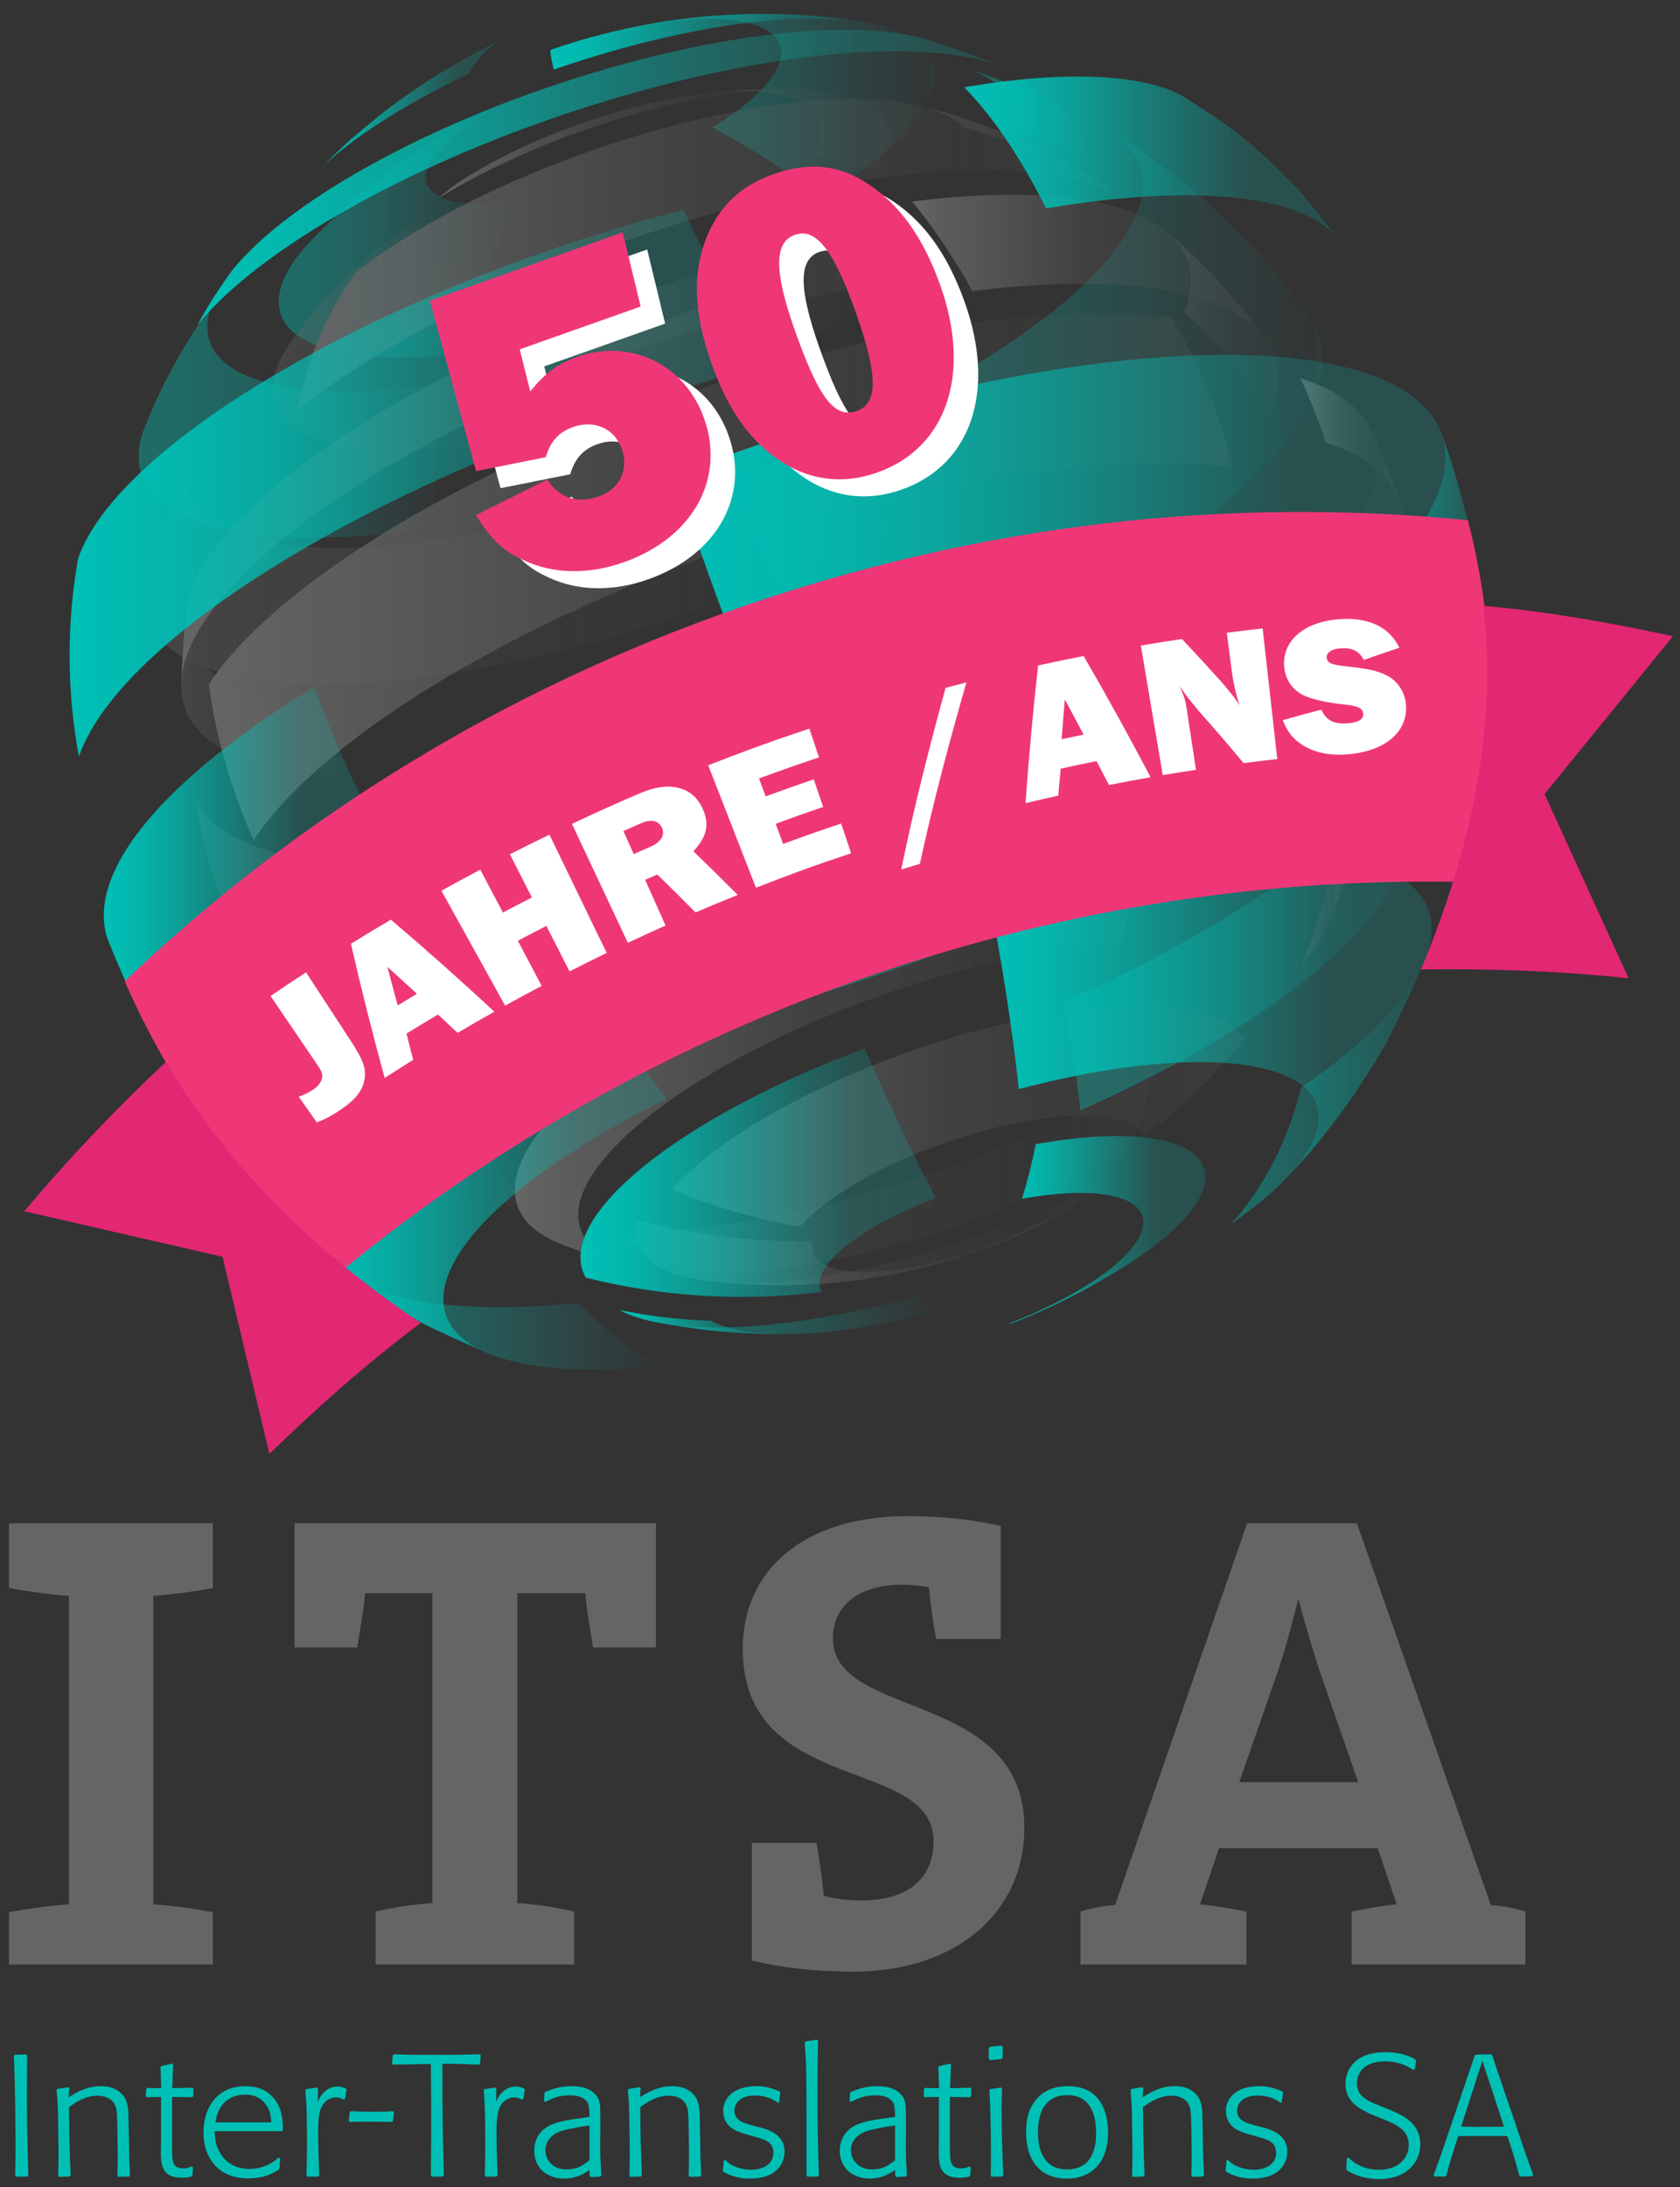 <?xml version="1.0" encoding="UTF-8"?>
<svg xmlns="http://www.w3.org/2000/svg" version="1.1" xmlns:xlink="http://www.w3.org/1999/xlink" viewBox="0 0 372.764 485.095">
  <rect x="0" y="0" width="372.764" height="485.095" fill="#333333" stroke="none"/>
  <defs>
    <style>
      .cls-1 {
        fill: url(#Unbenannter_Verlauf_35);
      }

      .cls-1, .cls-2, .cls-3, .cls-4, .cls-5, .cls-6, .cls-7, .cls-8, .cls-9, .cls-10, .cls-11, .cls-12, .cls-13, .cls-14, .cls-15, .cls-16, .cls-17, .cls-18, .cls-19, .cls-20, .cls-21, .cls-22, .cls-23, .cls-24, .cls-25, .cls-26, .cls-27, .cls-28, .cls-29, .cls-30, .cls-31, .cls-32, .cls-33, .cls-34, .cls-35, .cls-36, .cls-37, .cls-38, .cls-39, .cls-40, .cls-41, .cls-42, .cls-43, .cls-44, .cls-45, .cls-46, .cls-47, .cls-48, .cls-49, .cls-50, .cls-51, .cls-52, .cls-53, .cls-54, .cls-55, .cls-56, .cls-57, .cls-58, .cls-59, .cls-60, .cls-61, .cls-62, .cls-63, .cls-64, .cls-65, .cls-66, .cls-67, .cls-68, .cls-69, .cls-70, .cls-71, .cls-72, .cls-73, .cls-74, .cls-75, .cls-76, .cls-77, .cls-78, .cls-79, .cls-80, .cls-81, .cls-82, .cls-83, .cls-84, .cls-85, .cls-86, .cls-87, .cls-88, .cls-89, .cls-90, .cls-91, .cls-92, .cls-93, .cls-94, .cls-95, .cls-96, .cls-97, .cls-98, .cls-99, .cls-100, .cls-101, .cls-102, .cls-103, .cls-104, .cls-105, .cls-106, .cls-107, .cls-108, .cls-109, .cls-110, .cls-111 {
        stroke-width: 0px;
      }

      .cls-2 {
        fill: url(#Neues_Verlaufsfeld_3-4);
      }

      .cls-3 {
        fill: url(#linear-gradient-12);
      }

      .cls-4 {
        fill: url(#Unbenannter_Verlauf_50);
      }

      .cls-5 {
        fill: url(#Neues_Verlaufsfeld_3-6);
      }

      .cls-6 {
        fill: url(#linear-gradient);
      }

      .cls-7 {
        fill: url(#Unbenannter_Verlauf_6);
      }

      .cls-8 {
        fill: url(#Unbenannter_Verlauf_29);
      }

      .cls-9 {
        fill: url(#Unbenannter_Verlauf_48);
      }

      .cls-10 {
        fill: url(#Unbenannter_Verlauf_28);
      }

      .cls-11 {
        fill: url(#Unbenannter_Verlauf_19);
      }

      .cls-12 {
        fill: url(#Unbenannter_Verlauf_21);
      }

      .cls-13 {
        fill: url(#Neues_Verlaufsfeld_3-17);
      }

      .cls-14 {
        fill: url(#Unbenannter_Verlauf_34);
      }

      .cls-15 {
        fill: url(#Unbenannter_Verlauf_33);
      }

      .cls-16 {
        fill: url(#linear-gradient-6);
      }

      .cls-17 {
        fill: url(#Neues_Verlaufsfeld_3-19);
      }

      .cls-18 {
        fill: url(#Unbenannter_Verlauf_25);
      }

      .cls-19 {
        fill: url(#Neues_Verlaufsfeld_1-9);
      }

      .cls-20 {
        fill: url(#Unbenannter_Verlauf_47);
      }

      .cls-21 {
        fill: url(#Unbenannter_Verlauf_5);
      }

      .cls-22 {
        fill: url(#Unbenannter_Verlauf_22);
      }

      .cls-23 {
        fill: url(#Unbenannter_Verlauf_45);
      }

      .cls-24 {
        fill: url(#Unbenannter_Verlauf_2);
      }

      .cls-25 {
        fill: #00c0b6;
      }

      .cls-26 {
        fill: url(#Unbenannter_Verlauf_8);
      }

      .cls-27 {
        fill: url(#Neues_Verlaufsfeld_3-15);
      }

      .cls-28 {
        fill: url(#Unbenannter_Verlauf_32);
      }

      .cls-29 {
        fill: url(#Neues_Verlaufsfeld_3);
      }

      .cls-30 {
        fill: url(#Neues_Verlaufsfeld_3-11);
      }

      .cls-31 {
        fill: url(#linear-gradient-11);
      }

      .cls-32 {
        fill: url(#Neues_Verlaufsfeld_1-8);
      }

      .cls-33 {
        fill: url(#Unbenannter_Verlauf_40);
      }

      .cls-34 {
        fill: url(#linear-gradient-5);
      }

      .cls-35 {
        fill: url(#Unbenannter_Verlauf_9);
      }

      .cls-36 {
        fill: url(#Neues_Verlaufsfeld_3-27);
      }

      .cls-37 {
        fill: url(#Unbenannter_Verlauf_43);
      }

      .cls-38 {
        fill: url(#Unbenannter_Verlauf_51);
      }

      .cls-112 {
        opacity: .4;
      }

      .cls-39 {
        fill: url(#Neues_Verlaufsfeld_3-12);
      }

      .cls-40 {
        fill: url(#Unbenannter_Verlauf_31);
      }

      .cls-41 {
        fill: url(#Neues_Verlaufsfeld_3-3);
      }

      .cls-42 {
        fill: url(#Unbenannter_Verlauf_30);
      }

      .cls-43 {
        fill: url(#Unbenannter_Verlauf_37);
      }

      .cls-44 {
        fill: url(#Unbenannter_Verlauf_26);
      }

      .cls-45 {
        fill: url(#Unbenannter_Verlauf_53);
      }

      .cls-46 {
        fill: url(#Unbenannter_Verlauf_18);
      }

      .cls-47 {
        fill: url(#linear-gradient-13);
      }

      .cls-48 {
        fill: url(#Unbenannter_Verlauf_46);
      }

      .cls-49 {
        fill: url(#Neues_Verlaufsfeld_1-5);
      }

      .cls-50 {
        fill: url(#Unbenannter_Verlauf_44);
      }

      .cls-51 {
        fill: url(#Neues_Verlaufsfeld_1-3);
      }

      .cls-113 {
        opacity: .4;
      }

      .cls-52 {
        fill: url(#Neues_Verlaufsfeld_3-26);
      }

      .cls-53 {
        fill: url(#Neues_Verlaufsfeld_3-16);
      }

      .cls-54 {
        fill: url(#Neues_Verlaufsfeld_3-5);
      }

      .cls-55 {
        fill: url(#Neues_Verlaufsfeld_3-2);
      }

      .cls-56 {
        fill: url(#linear-gradient-14);
      }

      .cls-57 {
        fill: url(#Unbenannter_Verlauf_11);
      }

      .cls-58 {
        fill: url(#linear-gradient-2);
      }

      .cls-59 {
        fill: url(#Unbenannter_Verlauf_24);
      }

      .cls-60 {
        fill: url(#Neues_Verlaufsfeld_3-22);
      }

      .cls-61 {
        fill: url(#Neues_Verlaufsfeld_3-25);
      }

      .cls-62 {
        fill: url(#Unbenannter_Verlauf_23);
      }

      .cls-63 {
        fill: url(#Neues_Verlaufsfeld_3-8);
      }

      .cls-64 {
        fill: url(#Unbenannter_Verlauf);
      }

      .cls-65 {
        fill: url(#Unbenannter_Verlauf_13);
      }

      .cls-66 {
        fill: url(#Unbenannter_Verlauf_3);
      }

      .cls-67 {
        fill: url(#Unbenannter_Verlauf_20);
      }

      .cls-68 {
        fill: url(#linear-gradient-7);
      }

      .cls-69 {
        fill: url(#Neues_Verlaufsfeld_1-6);
      }

      .cls-70 {
        fill: url(#Neues_Verlaufsfeld_3-24);
      }

      .cls-71 {
        fill: url(#linear-gradient-3);
      }

      .cls-72 {
        fill: url(#Neues_Verlaufsfeld_1-10);
      }

      .cls-73 {
        fill: url(#Unbenannter_Verlauf_12);
      }

      .cls-74 {
        fill: url(#Unbenannter_Verlauf_38);
      }

      .cls-75 {
        fill: url(#Unbenannter_Verlauf_36);
      }

      .cls-76 {
        fill: url(#Neues_Verlaufsfeld_1);
      }

      .cls-77 {
        fill: url(#Neues_Verlaufsfeld_3-14);
      }

      .cls-78 {
        fill: url(#linear-gradient-9);
      }

      .cls-79 {
        fill: url(#Unbenannter_Verlauf_14);
      }

      .cls-80 {
        fill: url(#Neues_Verlaufsfeld_3-10);
      }

      .cls-81 {
        fill: url(#Unbenannter_Verlauf_4);
      }

      .cls-82 {
        fill: url(#Unbenannter_Verlauf_15);
      }

      .cls-83 {
        fill: url(#Unbenannter_Verlauf_42);
      }

      .cls-84 {
        fill: url(#Unbenannter_Verlauf_27);
      }

      .cls-85 {
        fill: url(#Unbenannter_Verlauf_39);
      }

      .cls-86 {
        fill: url(#linear-gradient-8);
      }

      .cls-87 {
        fill: url(#Neues_Verlaufsfeld_3-7);
      }

      .cls-88 {
        fill: #fff;
      }

      .cls-89 {
        fill: url(#Neues_Verlaufsfeld_1-11);
      }

      .cls-90 {
        fill: url(#Neues_Verlaufsfeld_3-18);
      }

      .cls-91 {
        fill: url(#Neues_Verlaufsfeld_3-9);
      }

      .cls-92 {
        fill: url(#Unbenannter_Verlauf_49);
      }

      .cls-93 {
        fill: url(#Neues_Verlaufsfeld_1-12);
      }

      .cls-94 {
        fill: #ef3778;
      }

      .cls-114 {
        display: none;
      }

      .cls-95 {
        fill: url(#Neues_Verlaufsfeld_3-23);
      }

      .cls-96 {
        fill: url(#linear-gradient-10);
      }

      .cls-97 {
        fill: url(#Neues_Verlaufsfeld_3-20);
      }

      .cls-98 {
        fill: url(#Neues_Verlaufsfeld_1-4);
      }

      .cls-99 {
        fill: url(#Neues_Verlaufsfeld_3-21);
      }

      .cls-100 {
        fill: url(#Unbenannter_Verlauf_52);
      }

      .cls-101 {
        fill: url(#Neues_Verlaufsfeld_1-7);
      }

      .cls-102 {
        fill: url(#linear-gradient-4);
      }

      .cls-103 {
        fill: url(#Neues_Verlaufsfeld_3-13);
      }

      .cls-104 {
        fill: url(#Unbenannter_Verlauf_10);
      }

      .cls-105 {
        fill: #656565;
      }

      .cls-106 {
        fill: url(#Unbenannter_Verlauf_17);
      }

      .cls-107 {
        fill: url(#Unbenannter_Verlauf_41);
      }

      .cls-108 {
        fill: #e22773;
      }

      .cls-109 {
        fill: url(#Unbenannter_Verlauf_7);
      }

      .cls-110 {
        fill: url(#Unbenannter_Verlauf_16);
      }

      .cls-111 {
        fill: url(#Neues_Verlaufsfeld_1-2);
      }
    </style>
    <linearGradient id="Unbenannter_Verlauf" data-name="Unbenannter Verlauf" x1="68.23" y1="252.173" x2="-9.265" y2="252.173" gradientTransform="translate(91.04 23.148)" gradientUnits="userSpaceOnUse">
      <stop offset="0" stop-color="#00c0b6" stop-opacity=".2"/>
      <stop offset="1" stop-color="#00c0b6"/>
    </linearGradient>
    <linearGradient id="Unbenannter_Verlauf_2" data-name="Unbenannter Verlauf 2" x1="44.226" y1="181.248" x2="-66.816" y2="181.248" gradientTransform="translate(91.04 23.148)" gradientUnits="userSpaceOnUse">
      <stop offset="0" stop-color="#00c0b6" stop-opacity=".2"/>
      <stop offset="1" stop-color="#00c0b6"/>
    </linearGradient>
    <linearGradient id="Unbenannter_Verlauf_3" data-name="Unbenannter Verlauf 3" x1="255.515" y1="150.657" x2="166.707" y2="150.657" gradientTransform="translate(91.04 23.148)" gradientUnits="userSpaceOnUse">
      <stop offset="0" stop-color="#00c0b6" stop-opacity=".2"/>
      <stop offset="1" stop-color="#00c0b6"/>
    </linearGradient>
    <linearGradient id="Unbenannter_Verlauf_4" data-name="Unbenannter Verlauf 4" x1="135.444" y1="-45.146" x2="52.248" y2="-45.146" gradientTransform="translate(91.04 23.148)" gradientUnits="userSpaceOnUse">
      <stop offset="0" stop-color="#00c0b6" stop-opacity=".2"/>
      <stop offset="1" stop-color="#00c0b6"/>
    </linearGradient>
    <linearGradient id="Unbenannter_Verlauf_5" data-name="Unbenannter Verlauf 5" x1="14.871" y1="32.157" x2="-59.373" y2="32.157" gradientTransform="translate(91.04 23.148)" gradientUnits="userSpaceOnUse">
      <stop offset="0" stop-color="#00c0b6" stop-opacity=".2"/>
      <stop offset="1" stop-color="#00c0b6"/>
    </linearGradient>
    <linearGradient id="Unbenannter_Verlauf_6" data-name="Unbenannter Verlauf 6" x1="135.911" y1="250.605" x2="68.044" y2="250.605" gradientTransform="translate(91.04 23.148)" gradientUnits="userSpaceOnUse">
      <stop offset="0" stop-color="#00c0b6" stop-opacity=".2"/>
      <stop offset="1" stop-color="#00c0b6"/>
    </linearGradient>
    <linearGradient id="Unbenannter_Verlauf_7" data-name="Unbenannter Verlauf 7" x1="172.089" y1="-43.666" x2="141.143" y2="-43.666" gradientTransform="translate(91.04 23.148)" gradientUnits="userSpaceOnUse">
      <stop offset="0" stop-color="#00c0b6" stop-opacity=".2"/>
      <stop offset="1" stop-color="#00c0b6"/>
    </linearGradient>
    <linearGradient id="Unbenannter_Verlauf_8" data-name="Unbenannter Verlauf 8" x1="236.118" y1="131.638" x2="88.221" y2="131.638" gradientTransform="translate(91.04 23.148)" gradientUnits="userSpaceOnUse">
      <stop offset="0" stop-color="#00c0b6" stop-opacity=".2"/>
      <stop offset="1" stop-color="#00c0b6"/>
    </linearGradient>
    <linearGradient id="Unbenannter_Verlauf_9" data-name="Unbenannter Verlauf 9" x1="33.66" y1="-15.561" x2="-25.105" y2="-15.561" gradientTransform="translate(91.04 23.148)" gradientUnits="userSpaceOnUse">
      <stop offset="0" stop-color="#00c0b6" stop-opacity=".2"/>
      <stop offset="1" stop-color="#00c0b6"/>
    </linearGradient>
    <linearGradient id="Unbenannter_Verlauf_10" data-name="Unbenannter Verlauf 10" x1="255.385" y1="195.947" x2="207.832" y2="195.947" gradientTransform="translate(91.04 23.148)" gradientUnits="userSpaceOnUse">
      <stop offset="0" stop-color="#00c0b6" stop-opacity=".2"/>
      <stop offset="1" stop-color="#00c0b6"/>
    </linearGradient>
    <linearGradient id="Unbenannter_Verlauf_11" data-name="Unbenannter Verlauf 11" x1="269.445" y1="69.187" x2="251.913" y2="69.187" gradientTransform="translate(91.04 23.148)" gradientUnits="userSpaceOnUse">
      <stop offset="0" stop-color="#00c0b6" stop-opacity=".2"/>
      <stop offset="1" stop-color="#00c0b6"/>
    </linearGradient>
    <linearGradient id="Unbenannter_Verlauf_12" data-name="Unbenannter Verlauf 12" x1="230.297" y1="32.484" x2="86.169" y2="32.484" gradientTransform="translate(91.04 23.148)" gradientUnits="userSpaceOnUse">
      <stop offset="0" stop-color="#00c0b6" stop-opacity=".2"/>
      <stop offset="1" stop-color="#00c0b6"/>
    </linearGradient>
    <linearGradient id="Unbenannter_Verlauf_13" data-name="Unbenannter Verlauf 13" x1="123.529" y1="63.62" x2="-57.927" y2="63.621" gradientTransform="translate(91.04 23.148)" gradientUnits="userSpaceOnUse">
      <stop offset="0" stop-color="#656565" stop-opacity=".2"/>
      <stop offset="1" stop-color="#656565"/>
    </linearGradient>
    <linearGradient id="Unbenannter_Verlauf_14" data-name="Unbenannter Verlauf 14" x1="186.891" y1="126.557" x2="-45.393" y2="126.557" gradientTransform="translate(91.04 23.148)" gradientUnits="userSpaceOnUse">
      <stop offset="0" stop-color="#656565" stop-opacity=".2"/>
      <stop offset="1" stop-color="#656565"/>
    </linearGradient>
    <linearGradient id="Unbenannter_Verlauf_15" data-name="Unbenannter Verlauf 15" x1="219.361" y1="7.706" x2="192.318" y2="7.706" gradientTransform="translate(91.04 23.148)" gradientUnits="userSpaceOnUse">
      <stop offset="0" stop-color="#656565" stop-opacity=".2"/>
      <stop offset="1" stop-color="#656565"/>
    </linearGradient>
    <linearGradient id="Unbenannter_Verlauf_16" data-name="Unbenannter Verlauf 16" x1="188.499" y1="216.412" x2="57.655" y2="216.412" gradientTransform="translate(91.04 23.148)" gradientUnits="userSpaceOnUse">
      <stop offset="0" stop-color="#656565" stop-opacity=".2"/>
      <stop offset="1" stop-color="#656565"/>
    </linearGradient>
    <linearGradient id="Unbenannter_Verlauf_17" data-name="Unbenannter Verlauf 17" x1="36.331" y1="200.33" x2="-34.739" y2="200.33" gradientTransform="translate(91.04 23.148)" gradientUnits="userSpaceOnUse">
      <stop offset="0" stop-color="#656565" stop-opacity=".2"/>
      <stop offset="1" stop-color="#656565"/>
    </linearGradient>
    <linearGradient id="Unbenannter_Verlauf_18" data-name="Unbenannter Verlauf 18" x1="133.759" y1="7.115" x2="48.068" y2="7.115" gradientTransform="translate(91.04 23.148)" gradientUnits="userSpaceOnUse">
      <stop offset="0" stop-color="#656565" stop-opacity=".2"/>
      <stop offset="1" stop-color="#656565"/>
    </linearGradient>
    <linearGradient id="Unbenannter_Verlauf_19" data-name="Unbenannter Verlauf 19" x1="66.136" y1="236.448" x2="43.895" y2="236.448" gradientTransform="translate(91.04 23.148)" gradientUnits="userSpaceOnUse">
      <stop offset="0" stop-color="#656565" stop-opacity=".2"/>
      <stop offset="1" stop-color="#656565"/>
    </linearGradient>
    <linearGradient id="Unbenannter_Verlauf_20" data-name="Unbenannter Verlauf 20" x1="250.109" y1="64.392" x2="218.142" y2="64.392" gradientTransform="translate(91.04 23.148)" gradientUnits="userSpaceOnUse">
      <stop offset="0" stop-color="#656565" stop-opacity=".2"/>
      <stop offset="1" stop-color="#656565"/>
    </linearGradient>
    <linearGradient id="Unbenannter_Verlauf_21" data-name="Unbenannter Verlauf 21" x1="-11.026" y1="98.656" x2="-48.963" y2="98.656" gradientTransform="translate(91.04 23.148)" gradientUnits="userSpaceOnUse">
      <stop offset="0" stop-color="#656565" stop-opacity=".2"/>
      <stop offset="1" stop-color="#656565"/>
    </linearGradient>
    <linearGradient id="Unbenannter_Verlauf_22" data-name="Unbenannter Verlauf 22" x1="175.003" y1="230.835" x2="81.061" y2="230.835" gradientTransform="translate(91.04 23.148)" gradientUnits="userSpaceOnUse">
      <stop offset="0" stop-color="#656565" stop-opacity=".2"/>
      <stop offset="1" stop-color="#656565"/>
    </linearGradient>
    <linearGradient id="Unbenannter_Verlauf_23" data-name="Unbenannter Verlauf 23" x1="24.1" y1="-28.514" x2="20.211" y2="-28.514" gradientTransform="translate(91.04 23.148)" gradientUnits="userSpaceOnUse">
      <stop offset="0" stop-color="#656565" stop-opacity=".2"/>
      <stop offset="1" stop-color="#656565"/>
    </linearGradient>
    <linearGradient id="Unbenannter_Verlauf_24" data-name="Unbenannter Verlauf 24" x1="124.269" y1="-39.346" x2="75.445" y2="-39.346" gradientTransform="translate(91.04 23.148)" gradientUnits="userSpaceOnUse">
      <stop offset="0" stop-color="#656565" stop-opacity=".2"/>
      <stop offset="1" stop-color="#656565"/>
    </linearGradient>
    <linearGradient id="Unbenannter_Verlauf_25" data-name="Unbenannter Verlauf 25" x1="37.692" y1="10.31" x2="-26.538" y2="10.31" gradientTransform="translate(91.04 23.148)" gradientUnits="userSpaceOnUse">
      <stop offset="0" stop-color="#656565" stop-opacity=".2"/>
      <stop offset="1" stop-color="#656565"/>
    </linearGradient>
    <linearGradient id="Unbenannter_Verlauf_26" data-name="Unbenannter Verlauf 26" x1="185.127" y1="-32.571" x2="131.315" y2="-32.571" gradientTransform="translate(91.04 23.148)" gradientUnits="userSpaceOnUse">
      <stop offset="0" stop-color="#656565" stop-opacity=".2"/>
      <stop offset="1" stop-color="#656565"/>
    </linearGradient>
    <linearGradient id="Unbenannter_Verlauf_27" data-name="Unbenannter Verlauf 27" x1="243.661" y1="130.384" x2="225.212" y2="130.384" gradientTransform="translate(91.04 23.148)" gradientUnits="userSpaceOnUse">
      <stop offset="0" stop-color="#656565" stop-opacity=".2"/>
      <stop offset="1" stop-color="#656565"/>
    </linearGradient>
    <linearGradient id="Unbenannter_Verlauf_28" data-name="Unbenannter Verlauf 28" x1="216.337" y1="-5.804" x2="129.867" y2="-5.804" gradientTransform="translate(91.04 23.148)" gradientUnits="userSpaceOnUse">
      <stop offset="0" stop-color="#656565" stop-opacity=".2"/>
      <stop offset="1" stop-color="#656565"/>
    </linearGradient>
    <linearGradient id="Unbenannter_Verlauf_29" data-name="Unbenannter Verlauf 29" x1="211.028" y1="201.885" x2="71.088" y2="201.885" gradientTransform="translate(91.04 23.148)" gradientUnits="userSpaceOnUse">
      <stop offset="0" stop-color="#656565" stop-opacity=".2"/>
      <stop offset="1" stop-color="#656565"/>
    </linearGradient>
    <linearGradient id="Unbenannter_Verlauf_30" data-name="Unbenannter Verlauf 30" x1="17.339" y1="171.908" x2="-37.017" y2="171.908" gradientTransform="translate(91.04 23.148)" gradientUnits="userSpaceOnUse">
      <stop offset="0" stop-color="#656565" stop-opacity=".2"/>
      <stop offset="1" stop-color="#656565"/>
    </linearGradient>
    <linearGradient id="Unbenannter_Verlauf_31" data-name="Unbenannter Verlauf 31" x1="184.461" y1="191.45" x2="32.662" y2="191.45" gradientTransform="translate(91.04 23.148)" gradientUnits="userSpaceOnUse">
      <stop offset="0" stop-color="#656565" stop-opacity=".2"/>
      <stop offset="1" stop-color="#656565"/>
    </linearGradient>
    <linearGradient id="Unbenannter_Verlauf_32" data-name="Unbenannter Verlauf 32" x1="249.299" y1="36.665" x2="224.912" y2="36.665" gradientTransform="translate(91.04 23.148)" gradientUnits="userSpaceOnUse">
      <stop offset="0" stop-color="#656565" stop-opacity=".2"/>
      <stop offset="1" stop-color="#656565"/>
    </linearGradient>
    <linearGradient id="Unbenannter_Verlauf_33" data-name="Unbenannter Verlauf 33" x1="130.853" y1="40.732" x2="-48.963" y2="40.732" gradientTransform="translate(91.04 23.148)" gradientUnits="userSpaceOnUse">
      <stop offset="0" stop-color="#656565" stop-opacity=".2"/>
      <stop offset="1" stop-color="#656565"/>
    </linearGradient>
    <linearGradient id="Unbenannter_Verlauf_34" data-name="Unbenannter Verlauf 34" x1="166.571" y1="234.534" x2="62.339" y2="234.534" gradientTransform="translate(91.04 23.148)" gradientUnits="userSpaceOnUse">
      <stop offset="0" stop-color="#656565" stop-opacity=".2"/>
      <stop offset="1" stop-color="#656565"/>
    </linearGradient>
    <linearGradient id="Unbenannter_Verlauf_35" data-name="Unbenannter Verlauf 35" x1="101.864" y1="-35.974" x2="14.118" y2="-35.974" gradientTransform="translate(91.04 23.148)" gradientUnits="userSpaceOnUse">
      <stop offset="0" stop-color="#656565" stop-opacity=".2"/>
      <stop offset="1" stop-color="#656565"/>
    </linearGradient>
    <linearGradient id="Unbenannter_Verlauf_36" data-name="Unbenannter Verlauf 36" x1="-19.353" y1="10.467" x2="-21.84" y2="10.467" gradientTransform="translate(91.04 23.148)" gradientUnits="userSpaceOnUse">
      <stop offset="0" stop-color="#656565" stop-opacity=".2"/>
      <stop offset="1" stop-color="#656565"/>
    </linearGradient>
    <linearGradient id="Unbenannter_Verlauf_37" data-name="Unbenannter Verlauf 37" x1="182.699" y1="-8.821" x2="-20.551" y2="-8.821" gradientTransform="translate(91.04 23.148)" gradientUnits="userSpaceOnUse">
      <stop offset="0" stop-color="#656565" stop-opacity=".2"/>
      <stop offset="1" stop-color="#656565"/>
    </linearGradient>
    <linearGradient id="Unbenannter_Verlauf_38" data-name="Unbenannter Verlauf 38" x1="208.523" y1="69.98" x2="-42.217" y2="69.98" gradientTransform="translate(91.04 23.148)" gradientUnits="userSpaceOnUse">
      <stop offset="0" stop-color="#656565" stop-opacity=".2"/>
      <stop offset="1" stop-color="#656565"/>
    </linearGradient>
    <linearGradient id="Unbenannter_Verlauf_39" data-name="Unbenannter Verlauf 39" x1="243.661" y1="121.801" x2="27.896" y2="121.801" gradientTransform="translate(91.04 23.148)" gradientUnits="userSpaceOnUse">
      <stop offset="0" stop-color="#656565" stop-opacity=".2"/>
      <stop offset="1" stop-color="#656565"/>
    </linearGradient>
    <linearGradient id="Unbenannter_Verlauf_40" data-name="Unbenannter Verlauf 40" x1="69.725" y1="214.104" x2="-16.494" y2="214.104" gradientTransform="translate(91.04 23.148)" gradientUnits="userSpaceOnUse">
      <stop offset="0" stop-color="#00c0b6" stop-opacity=".2"/>
      <stop offset="1" stop-color="#00c0b6"/>
    </linearGradient>
    <linearGradient id="Unbenannter_Verlauf_41" data-name="Unbenannter Verlauf 41" x1="-4.557" y1="142.608" x2="-67.919" y2="142.608" gradientTransform="translate(91.04 23.148)" gradientUnits="userSpaceOnUse">
      <stop offset="0" stop-color="#00c0b6" stop-opacity=".2"/>
      <stop offset="1" stop-color="#00c0b6"/>
    </linearGradient>
    <linearGradient id="Unbenannter_Verlauf_42" data-name="Unbenannter Verlauf 42" x1="255.523" y1="118.148" x2="249.486" y2="118.148" gradientTransform="translate(91.04 23.148)" gradientUnits="userSpaceOnUse">
      <stop offset="0" stop-color="#00c0b6" stop-opacity=".2"/>
      <stop offset="1" stop-color="#00c0b6"/>
    </linearGradient>
    <linearGradient id="Unbenannter_Verlauf_43" data-name="Unbenannter Verlauf 43" x1="117.701" y1="-60.876" x2="41.375" y2="-60.876" gradientTransform="translate(91.04 23.148)" gradientUnits="userSpaceOnUse">
      <stop offset="0" stop-color="#00c0b6" stop-opacity=".2"/>
      <stop offset="1" stop-color="#00c0b6"/>
    </linearGradient>
    <linearGradient id="Unbenannter_Verlauf_44" data-name="Unbenannter Verlauf 44" x1="90.682" y1="47.092" x2="-76.282" y2="47.092" gradientTransform="translate(91.04 23.148)" gradientUnits="userSpaceOnUse">
      <stop offset="0" stop-color="#00c0b6" stop-opacity=".2"/>
      <stop offset="1" stop-color="#00c0b6"/>
    </linearGradient>
    <linearGradient id="Unbenannter_Verlauf_45" data-name="Unbenannter Verlauf 45" x1="100.473" y1="252.255" x2="58.198" y2="252.255" gradientTransform="translate(91.04 23.148)" gradientUnits="userSpaceOnUse">
      <stop offset="0" stop-color="#00c0b6" stop-opacity=".2"/>
      <stop offset="1" stop-color="#00c0b6"/>
    </linearGradient>
    <linearGradient id="Unbenannter_Verlauf_46" data-name="Unbenannter Verlauf 46" x1="153.436" y1="-27.658" x2="-45.033" y2="-27.658" gradientTransform="translate(91.04 23.148)" gradientUnits="userSpaceOnUse">
      <stop offset="0" stop-color="#00c0b6" stop-opacity=".2"/>
      <stop offset="1" stop-color="#00c0b6"/>
    </linearGradient>
    <linearGradient id="Unbenannter_Verlauf_47" data-name="Unbenannter Verlauf 47" x1="252.934" y1="138.552" x2="-20.521" y2="138.552" gradientTransform="translate(91.04 23.148)" gradientUnits="userSpaceOnUse">
      <stop offset="0" stop-color="#00c0b6" stop-opacity=".2"/>
      <stop offset="1" stop-color="#00c0b6"/>
    </linearGradient>
    <linearGradient id="Unbenannter_Verlauf_48" data-name="Unbenannter Verlauf 48" x1="29.873" y1="-44.779" x2="-16.861" y2="-44.779" gradientTransform="translate(91.04 23.148)" gradientUnits="userSpaceOnUse">
      <stop offset="0" stop-color="#00c0b6" stop-opacity=".2"/>
      <stop offset="1" stop-color="#00c0b6"/>
    </linearGradient>
    <linearGradient id="Unbenannter_Verlauf_49" data-name="Unbenannter Verlauf 49" x1="201.627" y1="229.697" x2="153.576" y2="229.697" gradientTransform="translate(91.04 23.148)" gradientUnits="userSpaceOnUse">
      <stop offset="0" stop-color="#00c0b6" stop-opacity=".2"/>
      <stop offset="1" stop-color="#00c0b6"/>
    </linearGradient>
    <linearGradient id="Unbenannter_Verlauf_50" data-name="Unbenannter Verlauf 50" x1="135.657" y1="215.725" x2="48.713" y2="215.725" gradientTransform="translate(91.04 23.148)" gradientUnits="userSpaceOnUse">
      <stop offset="0" stop-color="#00c0b6" stop-opacity=".2"/>
      <stop offset="1" stop-color="#00c0b6"/>
    </linearGradient>
    <linearGradient id="Unbenannter_Verlauf_51" data-name="Unbenannter Verlauf 51" x1="256.952" y1="176.905" x2="148.255" y2="176.905" gradientTransform="translate(91.04 23.148)" gradientUnits="userSpaceOnUse">
      <stop offset="0" stop-color="#00c0b6" stop-opacity=".2"/>
      <stop offset="1" stop-color="#00c0b6"/>
    </linearGradient>
    <linearGradient id="Unbenannter_Verlauf_52" data-name="Unbenannter Verlauf 52" x1="269.426" y1="52.129" x2="71.69" y2="52.129" gradientTransform="translate(91.04 23.148)" gradientUnits="userSpaceOnUse">
      <stop offset="0" stop-color="#00c0b6" stop-opacity=".2"/>
      <stop offset="1" stop-color="#00c0b6"/>
    </linearGradient>
    <linearGradient id="Unbenannter_Verlauf_53" data-name="Unbenannter Verlauf 53" x1="234.369" y1="-32.272" x2="142.628" y2="-32.272" gradientTransform="translate(91.04 23.148)" gradientUnits="userSpaceOnUse">
      <stop offset="0" stop-color="#00c0b6" stop-opacity=".2"/>
      <stop offset="1" stop-color="#00c0b6"/>
    </linearGradient>
    <linearGradient id="Neues_Verlaufsfeld_1" data-name="Neues Verlaufsfeld 1" x1="146.489" y1="293.143" x2="76.214" y2="293.143" gradientUnits="userSpaceOnUse">
      <stop offset="0" stop-color="#00c0b6" stop-opacity=".2"/>
      <stop offset=".016" stop-color="rgba(0, 192, 182, .224)" stop-opacity=".224"/>
      <stop offset=".183" stop-color="rgba(0, 192, 182, .459)" stop-opacity=".459"/>
      <stop offset=".35" stop-color="rgba(0, 192, 182, .654)" stop-opacity=".654"/>
      <stop offset=".517" stop-color="rgba(0, 192, 182, .805)" stop-opacity=".805"/>
      <stop offset=".682" stop-color="rgba(0, 192, 182, .913)" stop-opacity=".913"/>
      <stop offset=".844" stop-color="rgba(0, 192, 182, .978)" stop-opacity=".978"/>
      <stop offset="1" stop-color="#00c0b6"/>
    </linearGradient>
    <linearGradient id="Neues_Verlaufsfeld_1-2" data-name="Neues Verlaufsfeld 1" x1="124.72" y1="228.823" x2="24.024" y2="228.823" xlink:href="#Neues_Verlaufsfeld_1"/>
    <linearGradient id="Neues_Verlaufsfeld_1-3" data-name="Neues Verlaufsfeld 1" x1="316.328" y1="201.083" x2="235.792" y2="201.083" xlink:href="#Neues_Verlaufsfeld_1"/>
    <linearGradient id="Neues_Verlaufsfeld_1-4" data-name="Neues Verlaufsfeld 1" x1="207.441" y1="23.52" x2="131.995" y2="23.52" xlink:href="#Neues_Verlaufsfeld_1"/>
    <linearGradient id="Neues_Verlaufsfeld_1-5" data-name="Neues Verlaufsfeld 1" x1="98.1" y1="93.619" x2="30.772" y2="93.619" xlink:href="#Neues_Verlaufsfeld_1"/>
    <linearGradient id="Neues_Verlaufsfeld_1-6" data-name="Neues Verlaufsfeld 1" x1="207.865" y1="291.721" x2="146.321" y2="291.721" xlink:href="#Neues_Verlaufsfeld_1"/>
    <linearGradient id="Neues_Verlaufsfeld_1-7" data-name="Neues Verlaufsfeld 1" x1="240.674" y1="24.861" x2="212.61" y2="24.861" xlink:href="#Neues_Verlaufsfeld_1"/>
    <linearGradient id="Neues_Verlaufsfeld_1-8" data-name="Neues Verlaufsfeld 1" x1="298.738" y1="183.834" x2="164.618" y2="183.834" xlink:href="#Neues_Verlaufsfeld_1"/>
    <linearGradient id="Neues_Verlaufsfeld_1-9" data-name="Neues Verlaufsfeld 1" x1="115.14" y1="50.348" x2="61.849" y2="50.348" xlink:href="#Neues_Verlaufsfeld_1"/>
    <linearGradient id="Neues_Verlaufsfeld_1-10" data-name="Neues Verlaufsfeld 1" x1="316.209" y1="242.154" x2="273.087" y2="242.154" xlink:href="#Neues_Verlaufsfeld_1"/>
    <linearGradient id="Neues_Verlaufsfeld_1-11" data-name="Neues Verlaufsfeld 1" x1="328.96" y1="127.201" x2="313.062" y2="127.201" xlink:href="#Neues_Verlaufsfeld_1"/>
    <linearGradient id="Neues_Verlaufsfeld_1-12" data-name="Neues Verlaufsfeld 1" x1="293.458" y1="93.918" x2="162.759" y2="93.918" xlink:href="#Neues_Verlaufsfeld_1"/>
    <linearGradient id="Neues_Verlaufsfeld_3" data-name="Neues Verlaufsfeld 3" x1="196.636" y1="122.154" x2="32.085" y2="122.154" gradientUnits="userSpaceOnUse">
      <stop offset="0" stop-color="#656565" stop-opacity=".2"/>
      <stop offset=".198" stop-color="rgba(101, 101, 101, .289)" stop-opacity=".289"/>
      <stop offset=".52" stop-color="rgba(101, 101, 101, .529)" stop-opacity=".529"/>
      <stop offset=".925" stop-color="rgba(101, 101, 101, .919)" stop-opacity=".919"/>
      <stop offset="1" stop-color="#656565"/>
    </linearGradient>
    <linearGradient id="Neues_Verlaufsfeld_3-2" data-name="Neues Verlaufsfeld 3" x1="254.096" y1="179.227" x2="43.451" y2="179.227" xlink:href="#Neues_Verlaufsfeld_3"/>
    <linearGradient id="Neues_Verlaufsfeld_3-3" data-name="Neues Verlaufsfeld 3" x1="283.542" y1="71.448" x2="259.018" y2="71.448" xlink:href="#Neues_Verlaufsfeld_3"/>
    <linearGradient id="Neues_Verlaufsfeld_3-4" data-name="Neues Verlaufsfeld 3" x1="255.555" y1="260.71" x2="136.899" y2="260.71" xlink:href="#Neues_Verlaufsfeld_3"/>
    <linearGradient id="Neues_Verlaufsfeld_3-5" data-name="Neues Verlaufsfeld 3" x1="117.563" y1="246.129" x2="53.114" y2="246.129" xlink:href="#Neues_Verlaufsfeld_3"/>
    <linearGradient id="Neues_Verlaufsfeld_3-6" data-name="Neues Verlaufsfeld 3" x1="205.915" y1="70.912" x2="128.205" y2="70.912" xlink:href="#Neues_Verlaufsfeld_3"/>
    <linearGradient id="Neues_Verlaufsfeld_3-7" data-name="Neues Verlaufsfeld 3" x1="144.589" y1="278.88" x2="124.42" y2="278.88" xlink:href="#Neues_Verlaufsfeld_3"/>
    <linearGradient id="Neues_Verlaufsfeld_3-8" data-name="Neues Verlaufsfeld 3" x1="311.425" y1="122.853" x2="282.435" y2="122.853" xlink:href="#Neues_Verlaufsfeld_3"/>
    <linearGradient id="Neues_Verlaufsfeld_3-9" data-name="Neues Verlaufsfeld 3" x1="74.616" y1="153.924" x2="40.214" y2="153.924" xlink:href="#Neues_Verlaufsfeld_3"/>
    <linearGradient id="Neues_Verlaufsfeld_3-10" data-name="Neues Verlaufsfeld 3" x1="243.314" y1="273.79" x2="158.122" y2="273.79" xlink:href="#Neues_Verlaufsfeld_3"/>
    <linearGradient id="Neues_Verlaufsfeld_3-11" data-name="Neues Verlaufsfeld 3" x1="106.47" y1="38.602" x2="102.944" y2="38.602" xlink:href="#Neues_Verlaufsfeld_3"/>
    <linearGradient id="Neues_Verlaufsfeld_3-12" data-name="Neues Verlaufsfeld 3" x1="197.308" y1="28.778" x2="153.032" y2="28.778" xlink:href="#Neues_Verlaufsfeld_3"/>
    <linearGradient id="Neues_Verlaufsfeld_3-13" data-name="Neues Verlaufsfeld 3" x1="118.796" y1="73.808" x2="60.549" y2="73.808" xlink:href="#Neues_Verlaufsfeld_3"/>
    <linearGradient id="Neues_Verlaufsfeld_3-14" data-name="Neues Verlaufsfeld 3" x1="252.497" y1="34.923" x2="203.697" y2="34.923" xlink:href="#Neues_Verlaufsfeld_3"/>
    <linearGradient id="Neues_Verlaufsfeld_3-15" data-name="Neues Verlaufsfeld 3" x1="305.578" y1="182.697" x2="288.847" y2="182.697" xlink:href="#Neues_Verlaufsfeld_3"/>
    <linearGradient id="Neues_Verlaufsfeld_3-16" data-name="Neues Verlaufsfeld 3" x1="280.799" y1="59.197" x2="202.385" y2="59.197" xlink:href="#Neues_Verlaufsfeld_3"/>
    <linearGradient id="Neues_Verlaufsfeld_3-17" data-name="Neues Verlaufsfeld 3" x1="275.986" y1="247.54" x2="149.083" y2="247.54" xlink:href="#Neues_Verlaufsfeld_3"/>
    <linearGradient id="Neues_Verlaufsfeld_3-18" data-name="Neues Verlaufsfeld 3" x1="100.339" y1="220.352" x2="51.047" y2="220.352" xlink:href="#Neues_Verlaufsfeld_3"/>
    <linearGradient id="Neues_Verlaufsfeld_3-19" data-name="Neues Verlaufsfeld 3" x1="251.892" y1="238.073" x2="114.234" y2="238.073" xlink:href="#Neues_Verlaufsfeld_3"/>
    <linearGradient id="Neues_Verlaufsfeld_3-20" data-name="Neues Verlaufsfeld 3" x1="310.689" y1="97.708" x2="288.574" y2="97.708" xlink:href="#Neues_Verlaufsfeld_3"/>
    <linearGradient id="Neues_Verlaufsfeld_3-21" data-name="Neues Verlaufsfeld 3" x1="203.279" y1="101.397" x2="40.214" y2="101.397" xlink:href="#Neues_Verlaufsfeld_3"/>
    <linearGradient id="Neues_Verlaufsfeld_3-22" data-name="Neues Verlaufsfeld 3" x1="235.67" y1="277.142" x2="141.15" y2="277.142" xlink:href="#Neues_Verlaufsfeld_3"/>
    <linearGradient id="Neues_Verlaufsfeld_3-23" data-name="Neues Verlaufsfeld 3" x1="176.99" y1="31.836" x2="97.419" y2="31.836" xlink:href="#Neues_Verlaufsfeld_3"/>
    <linearGradient id="Neues_Verlaufsfeld_3-24" data-name="Neues Verlaufsfeld 3" x1="67.066" y1="73.952" x2="64.81" y2="73.952" xlink:href="#Neues_Verlaufsfeld_3"/>
    <linearGradient id="Neues_Verlaufsfeld_3-25" data-name="Neues Verlaufsfeld 3" x1="250.296" y1="56.459" x2="65.977" y2="56.459" xlink:href="#Neues_Verlaufsfeld_3"/>
    <linearGradient id="Neues_Verlaufsfeld_3-26" data-name="Neues Verlaufsfeld 3" x1="273.714" y1="127.92" x2="46.332" y2="127.92" xlink:href="#Neues_Verlaufsfeld_3"/>
    <linearGradient id="Neues_Verlaufsfeld_3-27" data-name="Neues Verlaufsfeld 3" x1="305.578" y1="174.913" x2="109.912" y2="174.913" xlink:href="#Neues_Verlaufsfeld_3"/>
    <linearGradient id="linear-gradient" x1="147.845" y1="258.617" x2="69.658" y2="258.617" gradientUnits="userSpaceOnUse">
      <stop offset="0" stop-color="#00c0b6" stop-opacity=".2"/>
      <stop offset=".236" stop-color="rgba(0, 192, 182, .462)" stop-opacity=".462"/>
      <stop offset=".478" stop-color="rgba(0, 192, 182, .693)" stop-opacity=".693"/>
      <stop offset=".695" stop-color="rgba(0, 192, 182, .861)" stop-opacity=".861"/>
      <stop offset=".876" stop-color="rgba(0, 192, 182, .963)" stop-opacity=".963"/>
      <stop offset="1" stop-color="#00c0b6"/>
    </linearGradient>
    <linearGradient id="linear-gradient-2" x1="80.483" y1="193.783" x2="23.023" y2="193.783" xlink:href="#linear-gradient"/>
    <linearGradient id="linear-gradient-3" x1="316.333" y1="171.601" x2="310.858" y2="171.601" xlink:href="#linear-gradient"/>
    <linearGradient id="linear-gradient-4" x1="191.351" y1="9.255" x2="122.135" y2="9.255" xlink:href="#linear-gradient"/>
    <linearGradient id="linear-gradient-5" x1="166.85" y1="107.165" x2="15.442" y2="107.165" xlink:href="#linear-gradient"/>
    <linearGradient id="linear-gradient-6" x1="175.727" y1="293.217" x2="137.392" y2="293.217" xlink:href="#linear-gradient"/>
    <linearGradient id="linear-gradient-7" x1="223.757" y1="39.378" x2="43.778" y2="39.378" xlink:href="#linear-gradient"/>
    <linearGradient id="linear-gradient-8" x1="313.988" y1="190.103" x2="66.006" y2="190.103" xlink:href="#linear-gradient"/>
    <linearGradient id="linear-gradient-9" x1="111.706" y1="23.851" x2="69.325" y2="23.851" xlink:href="#linear-gradient"/>
    <linearGradient id="linear-gradient-10" x1="267.459" y1="272.758" x2="223.886" y2="272.758" xlink:href="#linear-gradient"/>
    <linearGradient id="linear-gradient-11" x1="207.635" y1="260.088" x2="128.793" y2="260.088" xlink:href="#linear-gradient"/>
    <linearGradient id="linear-gradient-12" x1="317.629" y1="224.885" x2="219.059" y2="224.885" xlink:href="#linear-gradient"/>
    <linearGradient id="linear-gradient-13" x1="328.943" y1="111.731" x2="149.627" y2="111.731" xlink:href="#linear-gradient"/>
    <linearGradient id="linear-gradient-14" x1="297.153" y1="35.193" x2="213.957" y2="35.193" xlink:href="#linear-gradient"/>
  </defs>
  <g id="Ebene_1" data-name="Ebene 1" class="cls-114">
    <g>
      <path class="cls-105" d="M.961,432.327v-12.781c4.154-.807,9.861-1.602,14.653-1.922v-75.42c-4.792-.321-10.499-1.117-14.653-1.918v-15.814h49.848v15.814c-4.152.801-9.778,1.597-14.572,1.918v75.42c4.794.32,10.419,1.115,14.572,1.922v12.781H.961Z"/>
      <path class="cls-105" d="M143.802,354.83c-.795-4.953-1.597-9.268-1.915-13.262h-16.619v75.735c4.792.319,9.747,1.115,13.898,2.081v12.941h-48.57v-12.941c4.149-.966,9.104-1.762,13.896-2.081v-75.735h-16.453c-.318,3.994-1.12,8.309-1.918,13.262h-15.34v-30.358h88.363v30.358h-15.342Z"/>
      <path class="cls-105" d="M207.235,434.078c-8.787,0-17.256-.957-24.612-2.714v-28.763h15.825c.792,4.634,1.435,9.269,1.755,12.945,2.397.637,5.591,1.117,9.107,1.117,10.227,0,17.737-4.312,17.737-14.542,0-20.771-46.656-11.021-46.656-46.977,0-19.178,14.859-32.435,40.421-32.435,8.148,0,15.183.795,22.69,2.396v27.638h-15.819c-.796-4.149-1.438-8.942-1.755-12.617-1.441-.317-4.155-.64-6.554-.64-11.185,0-16.936,5.596-16.936,13.103,0,19.974,46.813,12.466,46.813,46.336.003,20.297-16.131,35.153-42.016,35.153Z"/>
      <path class="cls-105" d="M329.297,432.327v-12.941c3.36-.646,7.354-1.44,11.024-1.762l-4.632-13.743h-38.826l-4.63,13.743c3.674.32,7.988,1.115,11.341,1.762v12.941h-40.585v-12.941c2.56-.803,5.755-1.44,8.471-1.598l32.28-93.316h26.842l32.753,93.316c2.715.156,5.913.795,8.468,1.598v12.941h-42.506ZM321.309,360.103c-1.754-5.752-3.509-11.188-4.945-16.938h-.164c-1.438,5.751-2.875,11.188-4.797,17.095l-9.587,27.487h29.084l-9.591-27.644Z"/>
    </g>
    <g class="cls-112">
      <path class="cls-64" d="M101.239,275.755c5.045,2.44,11.828,5.594,17.008,7.733,9.313,3.48,23.557,4.449,41.023,2.72-6.863-3.781-13.573-8.97-19.973-15.474-26.725,2.646-47.267.115-57.522-7.137,5.707,3.853,13.376,8.941,19.464,12.158"/>
      <path class="cls-24" d="M38.966,211.464c9.963,15.312,46.854,19.407,96.3,10.678-3.723-7.918-7.263-16.543-10.563-25.828-54.061,9.545-93.5,4.15-100.479-14.185,5.496,12.915,7.772,18.259,14.742,29.335"/>
      <path class="cls-66" d="M262.066,223.66c41.763-18.571,72.909-41.683,78.458-60.224,1.034-4.215,2.496-9.818,3.335-14.075,2.352-15.778,2.442-16.395,2.696-25.411-.027,1.074-.147,2.183-.362,3.324-3.996,21.152-39.783,48.299-88.446,69.939,2.108,9.698,3.546,18.556,4.319,26.447"/>
      <path class="cls-81" d="M198.629.541c15.612-9.575,26.043-19.703,27.643-28.166,1.521-8.056-5.231-13.167-17.53-15.025l-6.725-.901c-9.988-.873-10.586-.925-17.093-.985-8.419.142-8.58.144-13.251.512q-7.18.706-10.882,1.262-6.219,1.041-9.433,1.726c-2.428.557-5.658,1.334-8.07,1.954,27.094-7.311,47.41-4.963,45.47,5.309-.969,5.115-7.271,11.236-16.708,17.023,8.91,4.591,17.833,10.42,26.579,17.291"/>
      <path class="cls-21" d="M32.794,57.426c-.355,1.032-.63,2.051-.818,3.051-3.733,19.762,26.656,27.373,72.257,20.714-.157-12.206.406-24.066,1.678-35.315-36.105,5.272-60.169-.754-57.213-16.4.149-.793.366-1.599.646-2.416-6.813,9.404-12.372,19.602-16.55,30.366"/>
      <path class="cls-7" d="M170.817,277.374c9.992.873,10.59.926,17.095.987l3.601-.03c9.855-.203,22.027-2.08,35.438-5.752-1.59-.529-3.33-1.685-5.194-3.433-25.933,7.101-48.335,9.084-62.673,6.465,3.515.558,8.193,1.396,11.733,1.763"/>
      <path class="cls-109" d="M263-9.125c.915-6.987-3.064-12.208-10.841-15.542-5.919-2.366-13.909-5.277-19.976-7.244,9.568,2.729,14.688,7.83,13.735,15.12,5.848,2.241,11.552,4.801,17.082,7.666"/>
      <path class="cls-26" d="M185.398,198.863c60.342-16.515,114.842-44.33,141.76-70.219-1.091-5.904-2.552-11.89-4.4-17.934-27.244,26.205-82.417,54.36-143.497,71.079,2.052,5.941,4.102,11.638,6.137,17.074"/>
      <path class="cls-35" d="M120.914-23.059c-1.777.868-4.146,2.03-5.906,2.935-5.648,3.07-5.869,3.188-8.867,5.01-6.275,3.974-6.651,4.212-10.178,6.74-7.045,5.308-7.78,5.862-12.22,9.74-2.909,2.708-6.771,6.342-9.563,9.169-4.452,4.596-7.265,9.053-8.033,13.125-2.439,12.908,16.365,18.252,45.192,14.775,3.076-13.635,7.356-26.1,12.786-36.846-14.088,1.699-23.277-.913-22.086-7.221,1.063-5.626,10.111-12.758,22.661-18.667-1.338.261-2.6.676-3.786,1.24"/>
      <path class="cls-104" d="M298.872,251.451c5.178-3.553,9.585-7.139,13.035-10.646,1.948-2.116,4.595-4.894,6.477-7.063,5.647-7.01,12.055-14.954,18.533-26.576,3.063-6.025,6.879-14.199,9.508-20.427-3.88,9.708-14.738,20.595-30.307,31.275-3.366,13.266-9.205,24.609-17.246,33.437"/>
      <path class="cls-57" d="M352.337,127.002c4.161-5.49,6.832-10.799,7.771-15.783.312-1.634.427-3.201.357-4.698-.425-4.848-.926-11.323-1.598-16.144-3.137-16.264-3.324-17.237-6.606-27.18l-1.984-5.529c1.162,3.04,1.428,6.436.72,10.176-.976,5.158-3.738,10.652-8.044,16.335.615,1.639,1.204,3.289,1.766,4.951,4.33,12.806,6.823,25.513,7.618,37.872"/>
      <path class="cls-73" d="M198.452,127.469c65.46-23.24,117.591-58.182,122.509-84.221.98-5.188.024-9.684-2.638-13.465-3.762-4.986-8.896-11.551-12.976-16.276-14.273-14.484-18.283-17.999-36.655-29.711,6.615,3.827,9.696,9.326,8.36,16.397-4.009,21.221-46.495,49.699-99.843,68.639,6.901,18.492,14.121,38.406,21.243,58.637"/>
    </g>
    <g class="cls-112">
      <path class="cls-65" d="M33.283,96.026c-2.124,15.405,15.717,24.753,50.924,23.159,39.671-1.796,90.511-16.993,130.362-37.428-5.625-9.697-11.551-18.951-17.645-27.581-33.769,17.314-76.846,30.192-110.461,31.714-29.832,1.351-44.948-6.572-43.148-19.624-4.547,9.47-7.928,19.454-10.032,29.76"/>
      <path class="cls-79" d="M52.401,173.573c5.991,10.953,25.211,17.017,56.286,15.61,52.411-2.374,121.901-25.242,169.244-54.152-.313-.924-.628-1.848-.953-2.776-2.627-7.519-5.633-14.946-8.971-22.229-46.675,28.504-115.19,51.053-166.864,53.392-30.639,1.387-49.587-4.592-55.496-15.392,1.22,7.646,3.125,15.262,5.752,22.78.325.928.659,1.85,1.002,2.767"/>
      <path class="cls-82" d="M308.681,52.872c2.689-6.923,2.203-12.979-1.305-17.879l-5.02-6.617c-9.569-10.988-10.141-11.646-16.878-17.698l-2.12-1.841c5.783,4.915,7.271,11.601,4.188,19.534,7.893,7.377,15.003,15.576,21.135,24.501"/>
      <path class="cls-110" d="M170.465,263.82c1.442-.012,2.933-.051,4.469-.118,30.314-1.373,69.962-13.937,98.709-30.244,2.74-5.111,4.719-11.209,5.896-18.158-36.456,20.678-86.729,36.611-125.178,38.352-1.949.091-3.838.14-5.666.152,6.974,4.551,14.284,7.914,21.77,10.016"/>
      <path class="cls-106" d="M57.127,201.474c8.35,12.559,8.675,13.051,14.538,19.863,10.07,10.692,10.462,11.11,17.099,16.647,6.976,5.758,20.001,9.006,38.607,8.867-8.702-8.541-16.574-19.184-23.227-31.736-25.869.193-42.147-5.434-47.843-15.014l.826,1.373"/>
      <path class="cls-46" d="M140.586,55.091c31.539-8.021,64.444-22.823,84.213-39.068-5.813-3.924-11.771-7.466-17.823-10.587-15.937,13.091-42.451,25.022-67.868,31.485.31,5.783.806,11.86,1.478,18.17"/>
      <path class="cls-11" d="M138.667,257.681c4.504,1.465,10.538,3.342,15.114,4.562,1.075.256,2.206.479,3.395.676-4.402-1.097-8.729-2.506-12.96-4.222-3.542-.577-6.64-1.395-9.281-2.424l3.732,1.408"/>
      <path class="cls-67" d="M314.378,114.995c.325.929.644,1.855.946,2.779,20.581-16.909,28.552-31.851,25.013-42.755l-1.055-3.131c-1.737-4.397-4.014-10.283-5.981-14.582,5.214,10.986-2.392,26.634-24.119,44.486,1.9,4.334,3.637,8.737,5.196,13.203"/>
      <path class="cls-12" d="M42.079,119.297l-.002.461c-.026,12.498,13.066,20.818,37.937,22.436-.479-5.672-.703-11.357-.68-17.03-25.255-1.643-37.788-10.526-36.056-23.749-.483,5.354-1.113,12.505-1.199,17.882"/>
      <path class="cls-22" d="M195.065,266.255q7.683-.498,11.716-1.002,6.312-.9,9.505-1.521,5.479-1.146,8.181-1.834,4.923-1.323,7.427-2.104c2.366-.771,4.709-1.615,7.069-2.402q4.224-1.617,7.036-2.799c4.761-2.115,4.945-2.199,7.311-3.371,1.291-.662,3.021-1.533,4.303-2.217,3.252-1.758,6.066-4.26,8.43-7.441-24.492,13.133-56.795,23.051-81.771,24.185-4.541.203-8.602.106-12.171-.261,5.703.492,14.326,1.23,22.964.767"/>
      <g>
        <path class="cls-62" d="M111.251-4.2c.363-.227.73-.449,1.103-.664.906-.563,1.836-1.118,2.786-1.668l-3.889,2.332"/>
        <path class="cls-59" d="M212.198-6.283c7.834-11.469.678-19.437-19.296-19.814-3.357-.023-7.836-.037-11.192.07q-7.683.5-11.713,1.001l-3.512.487c3.467-.527,6.83-.874,10.021-1.018,18.923-.857,26.146,5.657,19.479,15.416,5.46.997,10.872,2.288,16.213,3.858"/>
      </g>
      <path class="cls-18" d="M71.687,31.92l-2.487,3.391c-12.295,17.054-.126,28.522,32.594,27.041,6.077-.274,12.514-.981,19.157-2.063,1.173-15.682,3.775-30.149,7.781-42.571-3.41.555-6.712.917-9.83,1.058-17.086.773-23.251-5.333-16.38-14.34-12.249,7.236-22.625,16.574-30.835,27.484"/>
      <path class="cls-44" d="M276.167,3.324c-.726-.707-1.534-1.381-2.428-2.019l-7.903-5.289c-11.676-6.703-12.896-7.404-22.214-11.349-11.814-4.363-12.779-4.719-21.267-6.837,5.043,1.19,8.81,3.027,11.237,5.404,15.387,4.107,29.808,10.9,42.575,20.09"/>
      <path class="cls-84" d="M316.252,188.165c2.838-3.384,4.915-6.607,6.252-9.634,1.208-3.068,2.924-7.121,4.016-10.233,4.125-13.384,4.463-14.476,6.118-23.712,1.887-14.406,1.999-15.27,2.063-24.358l-.005-1.329c.054,6.293-3.229,13.651-10.018,21.751.575,17.008-2.381,33.112-8.426,47.515"/>
    </g>
    <g>
      <path class="cls-10" d="M235.653,23.254c-4.601-8.302-9.556-15.628-14.746-21.911,5.797-.726,11.443-1.223,16.88-1.469,22.429-1.016,37.84,2.389,45.572,8.962l2.12,1.841c10.486,10.038,11.116,10.638,16.878,17.698l5.02,6.617c-6.79-9.481-24.903-14.631-53.225-13.349-5.958.271-12.144.816-18.499,1.611"/>
      <path class="cls-8" d="M277.82,229.914c-1.948-3.465-8.075-5.379-17.952-4.934-19.965.904-47.688,11.119-61.923,22.814-1.811,1.486-3.313,2.924-4.52,4.301-10.609-1.881-21.108-4.941-31.297-9.057,2-2.281,4.495-4.666,7.494-7.131,23.603-19.394,69.574-36.329,102.677-37.829,16.376-.742,26.536,2.434,29.769,8.178-7.09,8.659-15.206,16.613-24.248,23.658"/>
      <path class="cls-42" d="M108.379,190.86c-1.024.801-2.027,1.603-3.008,2.407-23.208,19.07-28.055,35.271-16.607,44.718-10.715-9.555-11.355-10.129-17.099-16.647-9.227-11.469-9.777-12.154-14.538-19.863l-.825-1.371c-6.476-10.894.735-26.899,23.093-45.269,1.103-.905,2.229-1.809,3.385-2.707,7.095,13.858,15.78,26.893,25.599,38.732"/>
      <path class="cls-40" d="M272.176,182.551c-38.159,2.201-90.229,21.556-117.146,43.673-21.216,17.433-20.563,31.449-1.249,36.019-4.563-1.271-10.626-3.048-15.114-4.562l-3.732-1.408c-16.576-6.456-15.22-21.346,6.833-39.465,30.729-25.248,90.171-47.341,133.733-49.855-.919,5.31-2.03,10.519-3.325,15.598"/>
      <path class="cls-28" d="M322.126,60.308c-.305-.933-.618-1.863-.942-2.791-1.561-4.467-3.311-8.771-5.232-12.91,8.896,2.854,14.735,7.19,17.352,12.699,1.851,4.351,4.362,10.139,5.98,14.582l1.055,3.131c-2.101-6.466-8.247-11.513-18.213-14.711"/>
      <path class="cls-15" d="M221.893,19.463c-54.971,9.029-119.475,35.296-155.278,64.715-16.548,13.596-24.517,25.854-24.538,35.58l.002-.461c.238-5.372.631-12.537,1.199-17.883,1.164-8.881,8.764-19.719,23.265-31.635,34.18-28.082,95.754-53.156,148.229-61.776,2.426,3.553,4.805,7.376,7.121,11.46"/>
      <path class="cls-14" d="M196.661,255.646c-1.23,4.922,4.021,7.963,14.881,7.472,12.176-.552,27.921-5.388,39.86-11.787,2.219-.506,4.288-1.285,6.209-2.322-1.29.666-3.002,1.572-4.303,2.217q-4.813,2.299-7.311,3.371-4.125,1.701-7.036,2.799-2.22.787-7.069,2.402c-4.584,1.363-5.175,1.539-7.427,2.104-5.268,1.263-5.366,1.287-8.181,1.834-5.979,1.063-6.212,1.104-9.505,1.521-7.104.762-7.528.807-11.716,1.002-6.868.141-13.355.275-22.968-.766-13.945-1.437-20.366-7.029-18.354-15.07,13.862,3.662,28.314,5.479,42.92,5.223"/>
      <path class="cls-1" d="M105.158.469c1.89-1.752,3.922-3.313,6.093-4.669l3.89-2.332c14.699-8.501,34.302-15.42,51.346-18.006l3.512-.487c7.089-.758,7.513-.804,11.713-1.001,3.357-.067,7.835-.132,11.192-.07-1.777-.033-3.656-.007-5.635.083-25.473,1.152-59.332,12.37-82.111,26.482"/>
      <path class="cls-75" d="M69.872,34.405c-.232.305-.455.606-.672.906l2.487-3.392c-.618.821-1.223,1.649-1.815,2.486"/>
      <path class="cls-43" d="M70.489,52.385c2.518-12.836,7.367-24.228,14.295-33.654C112.287-3.079,163.974-21.915,201.372-23.61c8.465-.382,15.484.145,20.983,1.442,11.807,3.239,13.042,3.578,21.267,6.837,11.943,5.375,13.479,6.065,22.214,11.349l7.903,5.289c-7.78-5.542-21.991-8.354-42.11-7.442-51.689,2.338-123.128,28.375-161.14,58.52"/>
      <path class="cls-74" d="M299.563,66.469c-7.605-1.071-16.555-1.422-26.792-.958-62.271,2.819-148.74,34.676-193.135,71.152-9.005,7.398-15.587,14.418-19.839,20.886-1.651-3.703-3.156-7.485-4.503-11.34-3.144-8.996-5.28-17.963-6.471-26.793,4.182-6.36,10.654-13.264,19.51-20.539C111.992,63.004,197.026,31.678,258.266,28.904c10.067-.455,18.867-.111,26.348.942,4.397,7.612,8.221,15.938,11.363,24.935,1.346,3.855,2.542,7.754,3.586,11.688"/>
      <path class="cls-85" d="M150.393,193.607c-11.606-13.822-22.327-29.478-31.457-46.206,45.1-27.227,110.642-48.677,160.178-50.919,36.137-1.635,55.454,7.324,55.582,22.416l.005,1.329c-.572,14.566-.606,15.438-2.063,24.358-2.938,14.037-3.114,14.877-6.118,23.712-1.2,3.071-2.7,7.21-4.016,10.233,7.432-16.82-8.001-27.556-42.981-25.971-39.936,1.808-92.773,19.1-129.13,41.048"/>
    </g>
    <g>
      <path class="cls-33" d="M160.765,220.894c-30.189,14.849-51.653,32.291-54.277,46.183-1.437,7.604,2.962,13.127,11.759,16.413-5.158-2.194-11.989-5.239-17.008-7.733-5.965-3.439-13.764-8.297-19.464-12.156-5.655-3.998-8.185-9.43-6.901-16.219,3.204-16.955,29.402-38.246,66.251-56.367,6.304,10.607,12.902,20.641,19.64,29.879"/>
      <path class="cls-107" d="M86.483,147.832c-28.134,17.184-46.947,35.387-49.818,50.583-.941,4.99-.107,9.348,2.301,13.049-7.64-13.039-9.229-15.754-14.741-29.335-1.156-3.037-1.421-6.428-.715-10.166,2.945-15.596,22.254-34.278,51.13-51.914,3.411,9.455,7.389,18.748,11.843,27.783"/>
      <path class="cls-83" d="M340.905,153.928c3.088-11.305,4.826-22.971,5.096-34.773.407,1.513.598,3.112.556,4.796-1.038,16.273-1.06,16.583-2.696,25.411-.969,4.229-2.176,9.894-3.335,14.075.228-.76.411-1.511.553-2.254.493-2.621.422-5.041-.174-7.255"/>
      <path class="cls-37" d="M133.229-30.918c-.731-3.019-.979-4.674-.707-4.847,3.323-1.155,6.743-2.218,10.221-3.17.182-.05.363-.099.544-.148,2.414-.616,5.642-1.401,8.07-1.954,6.089-1.212,6.207-1.235,9.433-1.726,6.833-.917,7.101-.954,10.882-1.262,7.984-.488,8.462-.518,13.251-.512,9.484.258,10.477.285,17.093.985l6.725.901c-13.819-2.088-34.644-.071-58.601,6.487-5.755,1.577-11.412,3.337-16.911,5.246"/>
      <path class="cls-50" d="M181.722,42.248c-2.046.529-4.104,1.077-6.173,1.644C96.609,65.499,27.629,106.388,17.028,137.119c-3.021-16.505-2.971-32.854-.181-48.475C26.375,61.021,88.381,24.264,159.342,4.841c1.861-.51,3.713-1.002,5.551-1.479,5.498,10.846,11.179,23.896,16.829,38.886"/>
      <path class="cls-23" d="M171.661,275.095c4.353,2.311,11.211,3.416,19.852,3.236l-3.601.03c-9.482-.26-10.475-.286-17.095-.987-3.523-.5-8.23-1.133-11.733-1.763-3.915-.715-7.227-1.772-9.846-3.166,7.319,1.502,14.815,2.392,22.423,2.65"/>
      <path class="cls-48" d="M46.007,31.617c2.536-4.681,5.388-9.169,8.539-13.436C68.98.212,107.255-20.487,150.159-32.232c31.843-8.715,58.892-10.489,74.34-6.083,6.062,1.975,14.06,4.87,19.977,7.244-16.396-7.03-49.663-5.667-89.521,5.244C106.069-12.446,62.453,11.141,46.007,31.617"/>
      <path class="cls-20" d="M341.517,141.261c-10.41-17.591-59.092-19.387-120.643-2.539-64.994,17.789-122.357,50.352-137.579,76.701-4.505-4.373-8.774-8.992-12.776-13.836,16.119-27.901,76.866-62.384,145.696-81.225,65.18-17.841,116.733-15.938,127.759,2.688-.445,6.122-1.269,12.202-2.457,18.211"/>
      <path class="cls-9" d="M112.516-29.909c-16.596,7.816-30.203,16.677-38.337,25.075,2.829-2.791,6.617-6.5,9.563-9.17,7.272-6.117,7.557-6.355,12.22-9.739,6.437-4.447,6.56-4.532,10.178-6.74q5.824-3.415,8.867-5.01c1.768-.893,4.122-2.08,5.906-2.935-3.441,1.632-6.246,4.513-8.397,8.519"/>
      <path class="cls-92" d="M244.616,275.788c17.709-6.851,31.39-16.414,32.757-23.658,1.439-7.617-11.203-10.222-29.573-6.875,1.282-4.199,2.407-8.658,3.37-13.351,25.68-4.678,43.354-1.035,41.341,9.611-1.094,5.791-7.814,12.646-18.002,19.24l-3.968,2.494q-5.801,3.401-8.872,5.01-5.314,2.688-8.082,3.943c-5.034,2.196-5.229,2.282-7.705,3.243l-.435.171c-.259.104-.535.161-.831.172"/>
      <path class="cls-4" d="M226.697,245.105c-15.253,5.652-27.217,13.838-28.378,19.984-.213,1.121-.052,2.111.439,2.963-19.773,2.422-39.32,1.109-57.705-3.518-1.202-2.082-1.594-4.496-1.076-7.234,2.836-15.013,32.052-34.998,69.296-48.799,6.397,14.473,12.328,26.967,17.424,36.604"/>
      <path class="cls-38" d="M247.008,218.419c-1.599-14.969-4.217-31.701-7.713-49.339,64.774-17.094,113.048-11.256,108.386,13.43-.262,1.381-.683,2.791-1.256,4.229-2.643,6.223-6.432,14.408-9.508,20.427-4.445,7.402-9.979,16.616-18.533,26.577-1.938,2.123-4.474,5-6.477,7.063,4.589-4.666,7.491-9.192,8.271-13.319,3.147-16.667-29.442-20.609-73.17-9.068"/>
      <path class="cls-100" d="M178.213,111.701c-4.844-12.713-9.496-25.609-13.826-38.417-.563-1.662-1.115-3.31-1.657-4.94,15.476-6.066,31.862-11.543,48.697-16.151,73.105-20.01,130.296-16.962,138.851,5.476l1.984,5.529c4.709,16.026,4.988,16.985,6.606,27.18.533,4.838,1.313,11.286,1.598,16.144-1.206-26.251-59.332-31.19-135.202-10.423-16.267,4.451-32.098,9.742-47.051,15.602"/>
      <path class="cls-45" d="M253.686,3.05c-6.201-12.466-13.021-22.458-20.018-29.633,24.583-4.229,44.042-3.29,53.693,2.294,13.646,8.727,16.802,11.281,28.1,22.779,3.086,3.661,7.113,8.62,9.948,12.477-7.869-11.183-35.181-14.203-71.723-7.917"/>
    </g>
    <g>
      <path class="cls-25" d="M.964,483.432l.023-1.185c.036-1.855.066-3.404.066-5.662,0-6.146-.102-15.722-.39-22.479l-.004-.102.39-.311,2.645-.095.188.373v.084c0,1.641.181,3.28.17,4.919-.01,1.639.075,3.276.075,4.916,0,6.825.158,10.838.358,18.124l.061,1.384-.369.362-2.836.043-.377-.371Z"/>
      <path class="cls-25" d="M25.898,483.412l.036-1.502c.03-1.171.052-2.08.052-3.307,0-1.666-.086-7.553-.171-9.788-.037-.834-.106-2.389-.992-3.405-.731-.841-2.081-1.362-3.524-1.362-3.174,0-5.677,1.855-6.806,2.716.041,7.081.088,8.705.388,16.544l.003.09-.38.361-2.723.087-.329-.378s.031-1.537.044-2.122c.025-1.09.044-1.945.044-3.122,0-1.989-.038-4.013-.076-6.007l-.012-.59c-.043-4.815-.087-5.836-.389-9.104l-.007-.075.309-.423,2.817-.45.401.386-.15,1.895c1.802-1.088,4.249-2.518,7.598-2.518.855,0,3.46,0,5.339,2.039,1.58,1.665,1.608,3.729,1.651,6.851l.086,4.461c.042,4.201.083,5.034.238,8.136l.028.572-.384.362-2.774.087-.317-.434Z"/>
      <path class="cls-25" d="M41.811,484.056c-5.301,0-5.137-3.607-5.137-7.096l.208-2.19v-10.42l-3.569.08-.402-.438.055-1.87.354-.365,3.28.079-.175-5.052.374-.318,2.697-.652.4.387-.212,5.636,4.862-.119.322.432-.091,1.97-.313.312-4.583-.081v11.018c0,1.24-.124,2.138-.082,3.102.087,1.937.44,2.92,2.467,2.92.765,0,1.266-.194,1.88-.446l.078-.039.525.325-.144,2.075-.39.483-.073.014c-.887.17-1.465.253-2.331.253Z"/>
      <path class="cls-25" d="M57.961,484.227c-6.715,0-11.054-4.469-11.054-11.386,0-6.987,4.068-11.503,10.363-11.503,3.258,0,5.589,1.04,7.335,3.272,1.973,2.512,2.032,5.446,2.074,7.589l.002.086-.061.283-.317.484h-16.265c.042,1,.122,2.488.923,4.164,1.941,4.031,5.695,4.38,7.218,4.38,3.939,0,6.179-1.951,7.135-2.766l.11-.114.573.334-.181,2.514-.266.546-.053.028c-1.841,1.027-3.748,2.089-7.536,2.089ZM63.414,470.053c-.08-1-.168-2.33-1.075-3.715-1.742-2.598-4.134-2.57-5.156-2.57-2.044,0-3.896.731-5.082,2.077-1.327,1.516-1.683,3.208-1.861,4.208h13.174Z"/>
      <path class="cls-25" d="M72.009,483.431l.003-.087c.09-2.875.129-4.266.129-7.138,0-4.449,0-9.492-.387-13.683l-.009-.094.372-.369,2.716-.399.392.385-.032,2.401c.137-.271.284-.521.444-.752.771-1.101,2.251-2.274,4.1-2.274.692,0,1.264.157,2.016.431l.446.411-.373,2.415-.518.376-.111-.063c-.621-.348-1.057-.523-1.718-.523-1.218,0-2.057.564-2.546,1.038-1.418,1.38-1.668,3.533-1.668,7.549,0,2.343.098,5.28.184,7.873l.08,2.471-.382.362-2.755.043-.383-.373Z"/>
      <path class="cls-25" d="M82.269,469.948l.019-.092c.172-.832.213-1.03.256-1.946l.004-.078.42-.403.087.005c2.202.121,4.322.121,6.567.121,1.895,0,2.662-.047,3.615-.121l.08-.006.452.366-.283,2.369-.379.313-.34-.012c-1.083-.039-1.939-.07-6.218-.07-1.749,0-2.113,0-3.752.08l-.102.005-.426-.531Z"/>
      <path class="cls-25" d="M102.882,483.442v-.094c0-4.703-.17-8.939-.17-13.154,0-4.473-.168-8.936-.217-13.875l-9.105.164-.473-.363.176-2.263.427-.116,4.51.313h10.246l6.253-.311.397.227-.186,2.252-.388.287-1.54-.075c-2.16-.092-3.479-.152-7.237-.154,0,11.97.041,15.046.347,26.986l.002.077-.368.419-2.499.043-.175-.363Z"/>
      <path class="cls-25" d="M115.502,483.43l.003-.086c.082-2.712.127-4.206.127-7.138,0-4.449,0-9.492-.386-13.683l-.009-.095.374-.368,2.714-.399.391.386-.033,2.403c.137-.273.286-.522.445-.755.77-1.1,2.25-2.274,4.1-2.274.695,0,1.266.157,2.016.432l.375.339.074.071-.376,2.415-.517.376-.112-.063c-.621-.348-1.056-.523-1.717-.523-1.214,0-2.053.564-2.543,1.038-1.417,1.377-1.667,3.53-1.667,7.549,0,2.336.096,5.266.181,7.85l.079,2.493-.378.363-2.76.043-.381-.374Z"/>
      <path class="cls-25" d="M135.116,484.27c-4.516,0-7.55-2.833-7.55-7.051,0-2.069.845-3.979,2.318-5.24,2.015-1.746,5.119-2.245,7.45-2.609l3.547-.522v-.378c0-.995.015-2.031-.281-2.688-.277-.539-1.192-1.815-4.011-1.815-2.751,0-4.009.568-6.035,1.575l-.077.044-.548-.271.147-2.171.284-.384.055-.021c1.77-.69,3.589-1.4,6.474-1.4,2.721,0,4.544.667,5.794,2.04,1.306,1.399,1.198,2.383,1.198,6.521v2.608c0,5.557.105,6.806.351,10.514l.076.315-.342.42-2.439.136-.425-.356-.037-1.2c-1.923,1.3-3.87,1.933-5.949,1.933ZM138.866,471.651c-3.869.729-5.125,1.067-6.27,1.9-1.262.923-1.93,2.178-1.93,3.539,0,2.19,1.458,4.549,4.829,4.549,2.778,0,4.386-1.138,5.386-2.165v-8.125l-2.015.302Z"/>
      <path class="cls-25" d="M165.245,483.412l.034-1.519c.028-1.162.049-2.068.049-3.29,0-1.705-.082-7.553-.169-9.788-.041-.895-.109-2.392-.989-3.405-.732-.841-2.084-1.362-3.527-1.362-3.164,0-5.674,1.855-6.806,2.716.042,7.103.089,8.726.386,16.544l.003.089-.378.362-2.72.087-.331-.378.04-1.903c.027-1.197.047-2.086.047-3.341,0-2.186-.042-4.412-.085-6.597-.045-4.852-.089-5.872-.389-9.104l-.007-.076.312-.422,2.817-.45.398.386-.148,1.896c1.801-1.087,4.248-2.519,7.598-2.519.856,0,3.462,0,5.338,2.039,1.582,1.666,1.61,3.731,1.651,6.856l.089,4.455c.039,4.103.082,4.987.224,7.919l.038.788-.378.363-2.776.087-.321-.433Z"/>
      <path class="cls-25" d="M180.404,484.27c-3.468,0-5.542-1.127-6.54-1.669l-.288-.397-.045-.069.017-.08c.201-.979.212-1.294.246-2.229l.012-.313.587-.211.089.081c.712.647,1.158,1.034,2.026,1.435,1.787.819,3.502.908,4.156.908,2.42,0,5.247-1.025,5.247-3.919,0-2.537-1.855-3.049-4.422-3.756l-2.092-.596c-2.281-.678-5.725-1.703-5.725-5.99,0-3.049,2.563-6.125,8.286-6.125,2.375,0,3.807.542,5.465,1.17l.335.126.247.414-.323,2.623-.43.17-.089-.065c-1.04-.759-2.747-1.768-5.547-1.768-3.553,0-4.819,1.828-4.819,3.539,0,.932.438,1.521.77,1.884.716.699,1.554.939,3.39,1.467l2.35.618c1.615.478,5.728,1.693,5.728,5.951,0,3.286-2.267,6.801-8.631,6.801Z"/>
      <path class="cls-25" d="M193.882,483.433v-12.989c0-12.336.016-14.164-.377-19.568l.023-.094.386-.358,2.73-.443.237.379v.087c0,4.571.027,7.147.027,11.263,0,8.015.141,14.755.43,21.599l.044.09-.36.363-2.718.044-.422-.373Z"/>
      <path class="cls-25" d="M209.653,484.27c-4.517,0-7.551-2.833-7.551-7.051,0-2.067.844-3.978,2.317-5.239,2.015-1.748,4.851-2.246,7.183-2.61l3.279-.522v-.378c0-1.046.277-2.042-.012-2.688-.352-.671-1.174-1.815-3.884-1.815-2.749,0-3.938.568-5.962,1.575l-.044.044-.53-.271.151-2.172.291-.384.056-.021c1.775-.691,3.594-1.4,6.479-1.4,2.724,0,4.275.668,5.52,2.041,1.309,1.398.935,2.382.935,6.521v2.608c0,5.593.375,6.853.625,10.59l.203.239-.275.42-2.405.136-.413-.355-.022-1.2c-1.924,1.299-3.864,1.932-5.941,1.932ZM213.132,471.651c-3.867.729-4.988,1.067-6.135,1.9-1.259.912-1.861,2.169-1.861,3.539,0,2.19,1.222,4.549,4.592,4.549,2.773,0,4.154-1.138,5.154-2.165v-8.125l-1.75.302Z"/>
      <path class="cls-25" d="M231.54,484.056c-5.302,0-5.501-3.607-5.501-7.096l-.157-2.19v-10.42l-3.207.08-.215-.439.139-1.869.405-.365,3.303.079-.167-5.053.383-.318,2.699-.651.402.387-.211,5.636,4.865-.119.322.432-.092,1.97-.678.312-4.949-.081v11.018c0,1.24.241,2.138.282,3.102.089,1.937.624,2.92,2.649,2.92.764,0,1.335-.186,1.974-.446l.122-.039.549.325-.137,2.075-.382.483-.069.014c-.909.174-1.459.253-2.329.253Z"/>
      <path class="cls-25" d="M238.882,483.48v-.088c0-2.771.07-4.032.07-5.333,0-2.909-.026-10.244-.377-15.54l-.002-.092.376-.366,2.764-.399.389.389-.003.088c-.088,1.941-.131,2.899-.131,4.528,0,5.032.15,10.787.436,16.64l.004.091-.385.364-2.774.043-.367-.325ZM238.409,454.936l.053-2.773.449-.445,2.938-.268.424.47-.047,2.761-.404.451-2.934.262-.479-.458Z"/>
      <path class="cls-25" d="M257.743,484.27c-6.477,0-10.191-4.166-10.191-11.429,0-2.902.491-5.07,1.544-6.823,1.836-3.104,4.833-4.68,8.907-4.68,8.469,0,9.856,7.049,9.931,11.25.039,3.875-.967,6.875-2.992,8.921-2.26,2.281-5.162,2.761-7.199,2.761ZM257.786,463.921c-5.736,0-6.939,4.828-6.939,8.878,0,5.7,2.434,8.84,6.854,8.84,2.034,0,3.646-.59,4.789-1.753,1.484-1.511,2.206-3.964,2.147-7.29-.054-1.771-.332-3.433-.765-4.557-1.555-4.118-4.965-4.118-6.086-4.118Z"/>
      <path class="cls-25" d="M287.866,483.412l.036-1.664c.026-1.094.047-1.976.047-3.145,0-1.721-.082-7.577-.171-9.788-.038-.894-.105-2.391-.988-3.405-.734-.841-2.087-1.362-3.529-1.362-3.167,0-5.674,1.855-6.805,2.716.043,6.944.079,8.524.389,16.544l.004.089-.379.362-2.723.087-.332-.377.041-1.922c.027-1.189.047-2.075.047-3.323,0-2.145-.041-4.344-.087-6.597-.04-4.804-.084-5.824-.389-9.104l-.007-.076.312-.422,2.817-.45.397.386-.148,1.896c1.801-1.086,4.247-2.519,7.597-2.519.856,0,3.464,0,5.339,2.039,1.577,1.662,1.608,3.72,1.655,6.834l.085,4.478c.043,4.182.083,5.011.232,8.094l.029.613-.379.363-2.776.087-.314-.434Z"/>
      <path class="cls-25" d="M303.023,484.27c-3.467,0-5.544-1.127-6.542-1.669l-.287-.398-.044-.068.016-.08c.196-.964.21-1.273.25-2.188l.017-.354.582-.212.089.082c.708.646,1.152,1.032,2.025,1.435,1.783.819,3.501.908,4.157.908,2.422,0,5.248-1.025,5.248-3.919,0-2.536-1.856-3.048-4.425-3.756l-2.094-.596c-2.281-.678-5.725-1.703-5.725-5.99,0-3.049,2.563-6.125,8.291-6.125,2.374,0,3.805.541,5.462,1.169l.336.126.249.415-.332,2.622-.424.172-.09-.066c-.597-.438-2.415-1.768-5.548-1.768-3.554,0-4.818,1.828-4.818,3.539,0,.939.441,1.524.772,1.883.721.703,1.563.944,3.411,1.475l2.326.611c1.615.478,5.732,1.693,5.732,5.951.002,3.286-2.267,6.801-8.634,6.801Z"/>
      <path class="cls-25" d="M333.827,484.391c-2.201,0-5.602-.572-7.941-2.181l-.05-.035-.188-.476.162-2.803.682-.13.376.34c.392.358.761.697,1.401,1.091,1.542.984,3.501,1.526,5.519,1.526,4.251,0,7.107-2.353,7.107-5.854,0-3.255-2.49-4.584-5.498-5.869l-3.456-1.383c-2.753-1.278-6.485-3.011-6.485-7.625,0-2.521,1.229-4.86,3.29-6.263,1.698-1.127,3.885-1.674,6.686-1.674,4.013,0,6.381,1.24,7.272,1.707l.372.455-.28,2.251-.627.298-.183-.109c-1.473-.879-3.306-1.974-6.643-1.974-6.397,0-6.722,4.283-6.722,5.141,0,2.949,2.334,4.081,5.631,5.359l3.071,1.264c2.541,1.15,6.783,3.072,6.783,8.297,0,4.164-3.216,8.647-10.279,8.647Z"/>
      <path class="cls-25" d="M367.892,483.4l-.128-.387c-.926-3.396-1.205-4.335-2.468-8.171l-.296-.789h-10.97l-.724-.049-.474,1.341c-1.217,3.807-1.475,4.61-2.376,8.042l-.019.205-.46.461h-2.726l-.323-.704.033-.161c1.546-4.115,1.957-5.341,3.372-9.574l6.661-19.563.312-.342.057-.059,3.819-.088.405.28,2.359,7.003,3.201,9.328c2.09,6.305,2.763,8.239,4.5,12.942l.037.101-.339.464-3.132.084-.321-.364ZM354.128,471.22c1.549.033,3.104.033,4.659.033.917,0,1.802-.01,2.699-.019.834-.01,1.677-.019,2.562-.021l-5-15.215-4.92,15.222Z"/>
    </g>
  </g>
  <g id="Ebene_2" data-name="Ebene 2">
    <g>
      <path class="cls-105" d="M2,435.697v-11.596c3.769-.731,8.947-1.452,13.295-1.744v-68.429c-4.348-.292-9.525-1.014-13.295-1.74v-14.349h45.226v14.349c-3.767.727-8.871,1.449-13.221,1.74v68.429c4.35.292,9.454,1.013,13.221,1.744v11.596H2Z"/>
      <path class="cls-105" d="M131.6,365.383c-.722-4.494-1.449-8.408-1.738-12.031h-15.078v68.715c4.348.29,8.844,1.012,12.611,1.888v11.742h-44.068v-11.742c3.766-.876,8.261-1.598,12.608-1.888v-68.715h-14.929c-.289,3.624-1.016,7.538-1.741,12.031h-13.917v-27.544h80.172v27.544h-13.92Z"/>
      <path class="cls-105" d="M189.153,437.285c-7.973,0-15.656-.868-22.33-2.461v-26.096h14.358c.719,4.204,1.302,8.409,1.592,11.745,2.175.578,5.073,1.014,8.263,1.014,9.279,0,16.094-3.911,16.094-13.194,0-18.844-42.332-10-42.332-42.621,0-17.4,13.483-29.428,36.674-29.428,7.394,0,13.775.721,20.588,2.174v25.075h-14.354c-.722-3.765-1.305-8.113-1.592-11.448-1.308-.288-3.77-.579-5.945-.579-10.148,0-15.366,5.076-15.366,11.887,0,18.122,42.474,11.31,42.474,42.041,0,18.413-14.638,31.892-38.123,31.892Z"/>
      <path class="cls-105" d="M299.9,435.697v-11.742c3.049-.586,6.672-1.307,10.002-1.598l-4.202-12.469h-35.227l-4.201,12.469c3.333.292,7.248,1.013,10.29,1.598v11.742h-36.823v-11.742c2.322-.728,5.221-1.307,7.685-1.45l29.288-84.666h24.354l29.717,84.666c2.463.143,5.365.721,7.682,1.45v11.742h-38.565ZM292.652,370.167c-1.591-5.219-3.183-10.151-4.487-15.369h-.148c-1.306,5.218-2.608,10.15-4.352,15.51l-8.698,24.939h26.388l-8.703-25.08Z"/>
      <g>
        <path class="cls-25" d="M6.043,482.715l-2.439.037-.237-.231c.041-2.175.08-3.707.08-6.153,0-5.01-.08-13.997-.355-20.457l.236-.188,2.442-.081.234.231c0,2.983-.038,5.963-.038,8.946,0,6.575.116,10.401.314,17.669l-.237.225Z"/>
        <path class="cls-25" d="M15.426,482.715l-2.321.073-.197-.226c.038-2.102.08-3.058.08-4.704,0-1.989-.043-4.016-.08-6.005-.039-4.358-.079-5.314-.354-8.294l.197-.268,2.399-.384.238.229-.158,1.991c1.652-.996,3.934-2.447,7.121-2.447.749,0,3.068,0,4.723,1.797,1.415,1.491,1.415,3.365,1.456,6.268l.077,3.902c.04,4.012.079,4.629.238,7.843l-.238.225-2.36.073-.198-.268c.04-1.798.079-2.787.079-4.317s-.079-6.885-.156-8.911c-.039-.876-.118-2.258-.946-3.209-.668-.768-1.926-1.303-3.343-1.303-2.95,0-5.272,1.723-6.373,2.563.037,6.46.078,7.951.354,15.145l-.237.225Z"/>
        <path class="cls-25" d="M38.178,465.052v10.206c0,1.15,0,1.948.038,2.83.079,1.759.471,2.829,2.481,2.829.747,0,1.259-.194,1.808-.42l.313.191-.116,1.721-.276.344c-.786.153-1.299.229-2.087.229-4.641,0-4.641-3.098-4.641-6.272l.039-1.989v-9.668l-3.188.075-.197-.27.08-1.566.236-.23,3.11.074-.158-4.7.275-.233,2.282-.532.236.228-.198,5.237,4.523-.111.198.266-.076,1.639-.277.197-4.406-.075Z"/>
        <path class="cls-25" d="M62.547,472.66h-14.91c.038,1.224.078,2.562.863,4.204,1.732,3.597,4.998,4.167,6.729,4.167,3.618,0,5.665-1.717,6.609-2.521l.315.19-.156,2.18-.197.381c-1.652.921-3.384,1.877-6.768,1.877-6.412,0-9.874-4.398-9.874-10.175,0-5.999,3.422-10.282,9.245-10.282,2.437,0,4.762.647,6.53,2.907,1.772,2.255,1.811,4.894,1.85,6.841l-.236.231ZM60.186,470.707c-.078-1.108-.117-2.331-1.021-3.711-1.615-2.407-3.856-2.444-4.842-2.444-1.809,0-3.58.649-4.759,1.988-1.339,1.529-1.614,3.248-1.773,4.166h12.394Z"/>
        <path class="cls-25" d="M76.573,465.434l-.316.229c-.549-.307-.983-.5-1.651-.5-1.023,0-1.851.424-2.442.996-1.335,1.299-1.573,3.286-1.573,6.997,0,2.828.157,6.614.237,9.334l-.237.225-2.36.037-.237-.231c.08-2.557.118-3.862.118-6.497,0-4.131,0-8.643-.353-12.464l.235-.233,2.322-.342.237.233-.04,3.019c.197-.538.432-1.035.747-1.491.67-.956,1.968-1.99,3.58-1.99.629,0,1.142.152,1.772.381l.274.268-.313,2.029Z"/>
        <path class="cls-25" d="M87.412,468.448c-.12.994-.159,1.298-.237,1.985l-.236.194c-1.104-.039-1.692-.073-5.903-.073-1.575,0-1.927,0-3.422.073l-.276-.344c.158-.765.197-.957.237-1.798l.273-.262c2.008.112,3.977.112,5.984.112,1.69,0,2.398-.042,3.303-.112l.277.225Z"/>
        <path class="cls-25" d="M98.243,482.715l-2.361.037-.278-.231c.041-3.974.081-7.989.081-11.967,0-4.28-.04-8.565-.081-12.807l-8.34.152-.276-.228.16-1.877.276-.188,4.051.118h9.326l5.626-.118.234.188-.155,1.916-.238.189c-2.912-.114-3.817-.189-8.105-.189,0,11.201.04,13.989.315,24.736l-.235.268Z"/>
        <path class="cls-25" d="M116.133,465.434l-.315.229c-.549-.307-.983-.5-1.65-.5-1.023,0-1.848.424-2.44.996-1.337,1.299-1.571,3.286-1.571,6.997,0,2.828.155,6.614.234,9.334l-.234.225-2.363.037-.235-.231c.078-2.557.116-3.862.116-6.497,0-4.131,0-8.643-.352-12.464l.236-.233,2.321-.342.236.233-.042,3.019c.198-.538.435-1.035.748-1.491.669-.956,1.968-1.99,3.58-1.99.631,0,1.143.152,1.772.381l.276.268-.316,2.029Z"/>
        <path class="cls-25" d="M120.811,464.206l.194-.264c1.576-.615,3.228-1.262,5.824-1.262,2.794,0,4.328.802,5.234,1.797,1.141,1.222,1.141,2.064,1.141,5.81v2.373c-.08,5.162,0,6.233.236,9.787l-.236.268-2.084.115-.275-.227-.044-1.343c-1.767,1.261-3.578,1.916-5.585,1.916-3.933,0-6.686-2.415-6.686-6.232,0-1.761.707-3.483,2.045-4.629,1.771-1.535,4.564-1.988,6.767-2.333l3.46-.496v-.501c-.037-1.031-.076-1.909-.351-2.519-.236-.46-1.101-1.759-3.854-1.759-2.598,0-3.819.572-5.59,1.452l-.313-.153.119-1.8ZM128.68,471.699c-3.464.653-4.723.96-5.824,1.762-.312.229-1.851,1.34-1.851,3.366,0,1.987,1.419,4.319,4.644,4.319,2.556,0,3.896-1.032,5.151-2.065v-7.685l-2.121.303Z"/>
        <path class="cls-25" d="M142.179,482.715l-2.319.073-.198-.226c.04-2.102.078-3.058.078-4.704,0-1.989-.038-4.016-.078-6.005-.041-4.358-.078-5.314-.355-8.294l.199-.268,2.4-.384.236.229-.156,1.991c1.654-.996,3.933-2.447,7.12-2.447.748,0,3.07,0,4.722,1.797,1.417,1.491,1.417,3.365,1.456,6.268l.078,3.902c.038,4.012.079,4.629.234,7.843l-.234.225-2.36.073-.197-.268c.038-1.798.075-2.787.075-4.317s-.075-6.885-.154-8.911c-.04-.876-.117-2.258-.945-3.209-.669-.768-1.928-1.303-3.345-1.303-2.95,0-5.27,1.723-6.374,2.563.039,6.46.079,7.951.352,15.145l-.235.225Z"/>
        <path class="cls-25" d="M160.903,479.045c.629.572,1.063.955,1.889,1.336,1.416.649,2.873.843,3.857.843,2.123,0,4.954-.918,4.954-3.746,0-2.45-1.81-2.945-4.166-3.595l-1.891-.539c-2.047-.609-5.075-1.527-5.075-5.275,0-2.52,2.086-5.39,7.356-5.39,2.242,0,3.542.538,5.152,1.145l.16.269-.273,2.217-.198.078c-.946-.69-2.558-1.644-5.154-1.644-3.149,0-4.565,1.607-4.565,3.401,0,.918.435,1.493.747,1.836.705.688,1.536.917,3.263,1.413l2.046.536c1.418.42,5.075,1.454,5.075,5.238,0,2.639-1.768,6.007-7.67,6.007-3.071,0-4.88-.962-5.862-1.496l-.197-.302c.197-.96.197-1.227.233-2.22l.316-.113Z"/>
        <path class="cls-25" d="M181.473,482.715l-2.283.037-.235-.231v-11.74c0-11.311-.039-12.922-.393-17.814l.236-.227,2.479-.381.235.227c-.081,4.204-.121,6.5-.121,10.249,0,6.578.041,13.112.318,19.655l-.235.225Z"/>
        <path class="cls-25" d="M188.61,464.206l.198-.264c1.576-.615,3.225-1.262,5.826-1.262,2.793,0,4.327.802,5.229,1.797,1.144,1.222,1.144,2.064,1.144,5.81v2.373c-.077,5.162,0,6.233.237,9.787l-.237.268-2.084.115-.279-.227-.038-1.343c-1.768,1.261-3.58,1.916-5.587,1.916-3.931,0-6.687-2.415-6.687-6.232,0-1.761.709-3.483,2.044-4.629,1.77-1.535,4.563-1.988,6.769-2.333l3.46-.496v-.501c-.039-1.031-.076-1.909-.35-2.519-.24-.46-1.106-1.759-3.861-1.759-2.593,0-3.816.572-5.586,1.452l-.313-.153.115-1.8ZM196.482,471.699c-3.464.653-4.722.96-5.825,1.762-.315.229-1.85,1.34-1.85,3.366,0,1.987,1.419,4.319,4.643,4.319,2.56,0,3.895-1.032,5.154-2.065v-7.685l-2.122.303Z"/>
        <path class="cls-25" d="M210.766,465.052v10.206c0,1.15,0,1.948.038,2.83.081,1.759.471,2.829,2.481,2.829.747,0,1.258-.194,1.809-.42l.313.191-.12,1.721-.273.344c-.787.153-1.295.229-2.087.229-4.641,0-4.641-3.098-4.641-6.272l.039-1.989v-9.668l-3.189.075-.194-.27.075-1.566.239-.23,3.11.074-.161-4.7.277-.233,2.283-.532.235.228-.197,5.237,4.525-.111.198.266-.076,1.639-.276.197-4.408-.075Z"/>
        <path class="cls-25" d="M222.193,456.678l-2.515.224-.318-.304.045-2.369.31-.307,2.517-.229.276.307-.04,2.372-.276.307ZM222.389,482.715l-2.36.037-.2-.19c.043-2.523.043-3.67.043-4.855,0-2.907-.043-9.446-.354-14.148l.237-.233,2.363-.342.232.233c-.079,1.754-.119,2.633-.119,4.127,0,4.89.158,10.245.396,15.145l-.238.225Z"/>
        <path class="cls-25" d="M236.764,483.177c-6.493,0-9.089-4.63-9.089-10.214,0-2.14.276-4.279,1.379-6.113,1.766-2.987,4.563-4.17,7.946-4.17,8.378,0,8.813,7.833,8.852,10.056.078,7.646-4.447,10.441-9.088,10.441ZM242.508,468.529c-1.457-3.862-4.721-3.862-5.705-3.862-5.587,0-6.495,4.859-6.495,8.258,0,1.38,0,8.222,6.417,8.222,5.192,0,6.567-4.09,6.491-8.411-.041-1.34-.237-2.983-.708-4.207Z"/>
        <path class="cls-25" d="M253.722,482.715l-2.321.073-.199-.226c.041-2.102.08-3.058.08-4.704,0-1.989-.039-4.016-.08-6.005-.036-4.358-.077-5.314-.354-8.294l.199-.268,2.4-.384.235.229-.156,1.991c1.654-.996,3.932-2.447,7.118-2.447.751,0,3.072,0,4.724,1.797,1.416,1.491,1.416,3.365,1.46,6.268l.075,3.902c.042,4.012.08,4.629.235,7.843l-.235.225-2.36.073-.194-.268c.035-1.798.074-2.787.074-4.317s-.074-6.885-.155-8.911c-.039-.876-.116-2.258-.945-3.209-.671-.768-1.928-1.303-3.347-1.303-2.95,0-5.269,1.723-6.372,2.563.039,6.46.077,7.951.354,15.145l-.236.225Z"/>
        <path class="cls-25" d="M272.445,479.045c.626.572,1.061.955,1.89,1.336,1.412.649,2.873.843,3.857.843,2.121,0,4.956-.918,4.956-3.746,0-2.45-1.813-2.945-4.171-3.595l-1.892-.539c-2.047-.609-5.075-1.527-5.075-5.275,0-2.52,2.086-5.39,7.36-5.39,2.242,0,3.541.538,5.151,1.145l.162.269-.281,2.217-.193.078c-.943-.69-2.557-1.644-5.154-1.644-3.15,0-4.565,1.607-4.565,3.401,0,.918.434,1.493.751,1.836.705.688,1.531.917,3.261,1.413l2.045.536c1.419.42,5.079,1.454,5.079,5.238,0,2.639-1.77,6.007-7.674,6.007-3.066,0-4.881-.962-5.865-1.496l-.195-.302c.195-.96.195-1.227.239-2.22l.313-.113Z"/>
        <path class="cls-25" d="M299.247,478.547c.473.42.828.803,1.576,1.262,1.493.953,3.306,1.415,5.114,1.415,4.054,0,6.647-2.331,6.647-5.507,0-2.982-2.161-4.245-5.112-5.506l-3.147-1.26c-2.479-1.151-5.786-2.677-5.786-6.768,0-2.181,1.059-4.285,2.913-5.547,1.847-1.225,4.132-1.491,5.98-1.491,3.459,0,5.506.995,6.531,1.532l.233.305-.233,1.875-.392.187c-1.34-.799-3.068-1.871-6.218-1.871-5.507,0-6.296,3.401-6.296,4.858,0,2.899,2.478,3.975,5.238,5.044l2.79,1.147c2.363,1.07,6.058,2.755,6.058,7.38,0,3.862-2.95,7.684-9.17,7.684-1.612,0-4.838-.381-7.121-1.952l-.151-.381.151-2.331.394-.075Z"/>
        <path class="cls-25" d="M340.01,482.643l-2.675.073-.238-.268c-.907-3.324-1.141-4.203-2.324-7.8l-.312-.921h-10.11l-.79.042-.47,1.373c-1.1,3.442-1.341,4.209-2.165,7.349l-.318.225h-2.317l-.198-.344c1.38-3.672,1.767-4.781,3.069-8.681l6.06-17.778.238-.231,3.344-.074.271.188,2.127,6.314,2.912,8.486c1.964,5.927,2.555,7.61,4.095,11.777l-.199.271ZM324.192,471.664c1.491.035,2.989.035,4.486.035,1.689,0,3.264-.035,5.036-.035l-4.801-14.607-4.721,14.607Z"/>
      </g>
    </g>
    <g class="cls-113">
      <path class="cls-76" d="M93.863,293.533c4.577,2.216,10.727,5.072,15.425,7.014,8.444,3.158,21.362,4.038,37.202,2.467-6.224-3.43-12.309-8.134-18.111-14.031-24.237,2.399-42.865.104-52.165-6.473,5.175,3.493,12.13,8.108,17.65,11.023"/>
      <path class="cls-111" d="M37.393,235.232c9.033,13.885,42.489,17.599,87.327,9.684-3.375-7.182-6.585-15.003-9.578-23.422-49.026,8.653-84.79,3.764-91.118-12.864,4.983,11.711,7.047,16.56,13.369,26.602"/>
      <path class="cls-51" d="M239.71,246.295c37.871-16.845,66.116-37.803,71.148-54.614.939-3.824,2.265-8.906,3.026-12.765,2.132-14.309,2.215-14.868,2.445-23.044-.024.975-.134,1.979-.328,3.015-3.624,19.181-36.078,43.799-80.208,63.423,1.912,8.794,3.216,16.827,3.918,23.985"/>
      <path class="cls-98" d="M182.181,43.958c14.159-8.682,23.616-17.866,25.067-25.541,1.38-7.307-4.743-11.94-15.897-13.626l-6.099-.818c-9.057-.791-9.6-.837-15.5-.892-7.634.129-7.78.13-12.016.464q-6.511.64-9.868,1.145-5.641.944-8.555,1.566c-2.202.504-5.131,1.209-7.318,1.772,24.57-6.63,42.993-4.502,41.236,4.814-.88,4.639-6.596,10.19-15.153,15.439,8.081,4.163,16.172,9.448,24.103,15.681"/>
      <path class="cls-49" d="M31.796,95.544c-.323.937-.57,1.86-.744,2.768-3.384,17.92,24.176,24.822,65.527,18.784-.143-11.069.368-21.825,1.52-32.027-32.742,4.782-54.563-.683-51.882-14.871.135-.72.331-1.45.586-2.192-6.178,8.529-11.22,17.778-15.008,27.538"/>
      <path class="cls-69" d="M156.961,295.005c9.061.791,9.603.837,15.502.895l3.264-.03c8.939-.184,19.977-1.885,32.138-5.217-1.442-.479-3.02-1.525-4.71-3.111-23.518,6.436-43.834,8.236-56.834,5.861,3.187.507,7.429,1.264,10.64,1.601"/>
      <path class="cls-101" d="M240.556,35.193c.831-6.336-2.781-11.07-9.831-14.093-5.367-2.146-12.614-4.786-18.116-6.57,8.679,2.476,13.319,7.101,12.458,13.713,5.301,2.031,10.474,4.352,15.489,6.95"/>
      <path class="cls-32" d="M170.184,223.803c54.72-14.975,104.142-40.196,128.554-63.676-.99-5.354-2.315-10.782-3.99-16.262-24.708,23.764-74.74,49.297-130.131,64.459,1.862,5.387,3.721,10.552,5.567,15.48"/>
      <path class="cls-19" d="M111.706,22.557c-1.613.788-3.761,1.842-5.356,2.662-5.123,2.784-5.323,2.891-8.042,4.543-5.691,3.604-6.032,3.82-9.23,6.113-6.388,4.812-7.057,5.316-11.081,8.832-2.639,2.456-6.14,5.751-8.673,8.315-4.036,4.167-6.587,8.21-7.284,11.903-2.21,11.705,14.841,16.552,40.982,13.399,2.79-12.365,6.673-23.669,11.596-33.413-12.776,1.541-21.11-.828-20.03-6.549.964-5.101,9.17-11.568,20.55-16.928-1.214.237-2.358.613-3.434,1.125"/>
      <path class="cls-72" d="M273.087,271.496c4.695-3.222,8.691-6.473,11.822-9.654,1.765-1.92,4.165-4.437,5.871-6.405,5.123-6.357,10.932-13.563,16.808-24.101,2.777-5.463,6.238-12.878,8.622-18.524-3.518,8.803-13.366,18.674-27.484,28.362-3.051,12.03-8.346,22.317-15.638,30.323"/>
      <path class="cls-89" d="M321.57,158.638c3.775-4.978,6.197-9.792,7.048-14.313.282-1.482.387-2.903.325-4.261-.384-4.395-.84-10.267-1.449-14.64-2.845-14.749-3.015-15.631-5.992-24.647l-1.799-5.015c1.053,2.757,1.294,5.836.652,9.227-.884,4.679-3.39,9.661-7.293,14.815.557,1.486,1.092,2.982,1.6,4.49,3.928,11.612,6.188,23.137,6.908,34.343"/>
      <path class="cls-93" d="M182.022,159.062c59.361-21.076,106.636-52.761,111.095-76.376.889-4.703.023-8.782-2.392-12.21-3.412-4.521-8.067-10.474-11.767-14.76-12.944-13.134-16.58-16.321-33.24-26.942,5.999,3.47,8.794,8.457,7.582,14.87-3.634,19.245-42.164,45.068-90.541,62.245,6.257,16.768,12.804,34.828,19.263,53.174"/>
    </g>
    <g class="cls-113">
      <path class="cls-29" d="M32.239,130.549c-1.926,13.969,14.252,22.446,46.18,21.002,35.976-1.63,82.079-15.41,118.217-33.942-5.1-8.793-10.475-17.185-16-25.011-30.622,15.701-69.687,27.38-100.171,28.759-27.053,1.226-40.761-5.959-39.13-17.795-4.121,8.588-7.187,17.642-9.096,26.988"/>
      <path class="cls-55" d="M49.577,200.869c5.431,9.932,22.86,15.433,51.043,14.16,47.528-2.157,110.545-22.891,153.476-49.111-.282-.837-.569-1.674-.864-2.517-2.382-6.818-5.108-13.553-8.133-20.158-42.327,25.848-104.461,46.296-151.322,48.417-27.783,1.258-44.967-4.165-50.326-13.957,1.108,6.933,2.835,13.84,5.218,20.658.293.841.595,1.677.908,2.508"/>
      <path class="cls-41" d="M281.981,91.413c2.44-6.277,1.999-11.77-1.182-16.212l-4.552-6.002c-8.678-9.965-9.194-10.561-15.305-16.049l-1.924-1.669c5.245,4.456,6.595,10.52,3.8,17.714,7.156,6.689,13.602,14.124,19.163,22.217"/>
      <path class="cls-2" d="M156.642,282.711c1.307-.012,2.658-.047,4.051-.11,27.492-1.244,63.446-12.639,89.515-27.425,2.485-4.635,4.279-10.166,5.348-16.467-33.061,18.752-78.651,33.199-113.518,34.779-1.768.082-3.481.126-5.138.138,6.325,4.128,12.953,7.177,19.743,9.085"/>
      <path class="cls-54" d="M53.862,226.176c7.572,11.383,7.867,11.833,13.183,18.011,9.132,9.695,9.488,10.073,15.506,15.097,6.324,5.223,18.137,8.165,35.011,8.042-7.892-7.746-15.03-17.399-21.063-28.782-23.459.175-38.222-4.928-43.385-13.613l.747,1.247"/>
      <path class="cls-5" d="M129.547,93.427c28.6-7.274,58.44-20.697,76.368-35.428-5.273-3.559-10.677-6.771-16.165-9.602-14.45,11.873-38.496,22.691-61.546,28.552.283,5.245.732,10.755,1.342,16.478"/>
      <path class="cls-87" d="M127.805,277.143c4.085,1.332,9.557,3.031,13.708,4.136.974.234,1.999.435,3.077.615-3.991-.992-7.916-2.274-11.752-3.828-3.213-.526-6.022-1.264-8.417-2.198l3.385,1.276"/>
      <path class="cls-63" d="M287.148,147.75c.294.842.582,1.682.858,2.521,18.663-15.334,25.891-28.884,22.683-38.772l-.956-2.84c-1.576-3.988-3.641-9.325-5.424-13.224,4.726,9.964-2.169,24.153-21.873,40.344,1.724,3.928,3.3,7.921,4.713,11.971"/>
      <path class="cls-91" d="M40.216,151.651l-.002.418c-.023,11.334,11.848,18.878,34.402,20.346-.435-5.144-.638-10.299-.616-15.444-22.903-1.489-34.268-9.546-32.698-21.537-.437,4.857-1.008,11.341-1.086,16.218"/>
      <path class="cls-80" d="M178.951,284.918q6.966-.448,10.624-.907,5.723-.819,8.619-1.379,4.968-1.041,7.418-1.664,4.463-1.2,6.734-1.908c2.148-.697,4.271-1.463,6.413-2.177q3.828-1.466,6.379-2.537c4.318-1.918,4.485-1.992,6.629-3.058,1.172-.6,2.74-1.389,3.903-2.01,2.948-1.592,5.5-3.861,7.644-6.748-22.21,11.909-51.504,20.902-74.155,21.931-4.117.182-7.8.097-11.037-.237,5.175.442,12.995,1.113,20.829.694"/>
      <g>
        <path class="cls-30" d="M102.944,39.659c.329-.207.661-.406.999-.602.823-.51,1.664-1.014,2.526-1.513l-3.525,2.115"/>
        <path class="cls-39" d="M194.487,37.769c7.104-10.399.615-17.625-17.497-17.967-3.045-.021-7.107-.033-10.15.064q-6.968.453-10.623.907l-3.185.442c3.145-.477,6.194-.792,9.09-.923,17.159-.776,23.709,5.129,17.665,13.98,4.948.904,9.857,2.075,14.7,3.497"/>
      </g>
      <path class="cls-103" d="M67.066,72.415l-2.256,3.075c-11.15,15.464-.115,25.866,29.558,24.521,5.511-.248,11.347-.889,17.372-1.87,1.064-14.223,3.423-27.341,7.057-38.605-3.092.502-6.087.831-8.915.959-15.494.701-21.084-4.836-14.853-13.005-11.108,6.563-20.517,15.031-27.962,24.925"/>
      <path class="cls-77" d="M252.497,46.482c-.659-.641-1.391-1.253-2.201-1.83l-7.168-4.797c-10.589-6.078-11.696-6.714-20.145-10.29-10.714-3.957-11.588-4.28-19.285-6.2,4.574,1.08,7.989,2.745,10.192,4.901,13.952,3.723,27.031,9.884,38.608,18.217"/>
      <path class="cls-27" d="M288.847,214.105c2.573-3.07,4.457-5.995,5.67-8.74,1.095-2.78,2.651-6.455,3.641-9.276,3.741-12.139,4.047-13.13,5.549-21.505,1.71-13.064,1.813-13.846,1.872-22.089l-.005-1.206c.049,5.707-2.928,12.381-9.084,19.725.52,15.425-2.161,30.028-7.643,43.09"/>
    </g>
    <g>
      <path class="cls-53" d="M215.757,64.556c-4.171-7.529-8.666-14.173-13.372-19.87,5.256-.659,10.377-1.108,15.307-1.333,20.339-.921,34.315,2.168,41.325,8.128l1.924,1.669c9.51,9.103,10.08,9.647,15.305,16.049l4.552,6.002c-6.158-8.6-22.584-13.268-48.266-12.106-5.404.245-11.012.739-16.776,1.46"/>
      <path class="cls-13" d="M253.997,251.962c-1.768-3.14-7.324-4.875-16.281-4.473-18.105.819-43.247,10.087-56.155,20.691-1.641,1.347-3.006,2.652-4.098,3.902-9.621-1.707-19.141-4.481-28.381-8.215,1.813-2.066,4.076-4.228,6.796-6.464,21.402-17.589,63.091-32.944,93.111-34.307,14.851-.671,24.065,2.207,26.996,7.415-6.431,7.851-13.79,15.067-21.989,21.452"/>
      <path class="cls-90" d="M100.339,216.548c-.928.726-1.839,1.454-2.729,2.183-21.044,17.292-25.44,31.984-15.059,40.552-9.717-8.665-10.298-9.182-15.506-15.097-8.366-10.403-8.868-11.023-13.183-18.011l-.747-1.247c-5.873-9.879.666-24.391,20.94-41.053,1-.82,2.023-1.641,3.07-2.455,6.435,12.57,14.31,24.391,23.215,35.127"/>
      <path class="cls-17" d="M248.877,209.011c-34.605,1.998-81.824,19.55-106.232,39.607-19.239,15.805-18.647,28.519-1.132,32.66-4.138-1.153-9.637-2.762-13.708-4.136l-3.385-1.276c-15.032-5.855-13.801-19.36,6.196-35.787,27.866-22.896,81.77-42.932,121.276-45.211-.832,4.816-1.841,9.54-3.015,14.143"/>
      <path class="cls-97" d="M294.174,98.158c-.277-.846-.561-1.69-.856-2.531-1.414-4.051-3.001-7.955-4.744-11.71,8.066,2.59,13.361,6.522,15.734,11.517,1.678,3.946,3.955,9.195,5.424,13.224l.956,2.84c-1.904-5.864-7.477-10.441-16.515-13.341"/>
      <path class="cls-99" d="M203.279,61.117c-49.85,8.188-108.345,32.008-140.813,58.687-15.006,12.33-22.233,23.445-22.252,32.265l.002-.418c.215-4.872.573-11.369,1.086-16.218,1.056-8.052,7.948-17.881,21.098-28.687,30.996-25.466,86.835-48.203,134.42-56.021,2.202,3.222,4.358,6.688,6.459,10.391"/>
      <path class="cls-60" d="M180.397,275.299c-1.117,4.46,3.647,7.22,13.495,6.774,11.041-.5,25.319-4.884,36.147-10.689,2.011-.46,3.889-1.167,5.631-2.107-1.17.606-2.723,1.427-3.903,2.01q-4.363,2.085-6.629,3.058-3.741,1.542-6.379,2.537-2.015.715-6.413,2.177c-4.157,1.241-4.691,1.398-6.734,1.908-4.777,1.147-4.867,1.17-7.418,1.664-5.422.966-5.634.998-8.619,1.379-6.442.688-6.827.729-10.624.907-6.229.129-12.111.251-20.829-.694-12.646-1.3-18.469-6.376-16.644-13.668,12.568,3.327,25.674,4.976,38.92,4.743"/>
      <path class="cls-95" d="M97.419,43.893c1.713-1.589,3.556-3.003,5.526-4.234l3.527-2.115c13.33-7.709,31.105-13.985,46.56-16.329l3.185-.442c6.43-.687,6.813-.728,10.623-.907,3.044-.061,7.104-.121,10.15-.064-1.613-.03-3.317-.006-5.111.076-23.098,1.046-53.804,11.219-74.46,24.015"/>
      <path class="cls-70" d="M65.42,74.669c-.21.276-.414.55-.61.821l2.256-3.075c-.561.743-1.109,1.493-1.646,2.254"/>
      <path class="cls-61" d="M65.979,90.972c2.284-11.64,6.681-21.97,12.964-30.519,24.941-19.778,71.813-36.861,105.727-38.397,7.676-.347,14.041.131,19.028,1.308,10.707,2.937,11.828,3.244,19.285,6.2,10.832,4.873,12.223,5.5,20.145,10.29l7.168,4.797c-7.057-5.026-19.944-7.575-38.19-6.749-46.872,2.124-111.656,25.734-146.13,53.07"/>
      <path class="cls-52" d="M273.714,103.744c-6.896-.971-15.012-1.289-24.297-.869-56.468,2.556-134.883,31.446-175.143,64.524-8.165,6.71-14.134,13.075-17.99,18.941-1.499-3.361-2.862-6.789-4.083-10.285-2.852-8.158-4.789-16.289-5.869-24.296,3.792-5.768,9.663-12.028,17.692-18.626,39.592-32.531,116.705-60.94,172.239-63.454,9.13-.414,17.111-.102,23.893.853,3.988,6.904,7.454,14.454,10.305,22.613,1.222,3.495,2.305,7.031,3.253,10.598"/>
      <path class="cls-36" d="M138.438,219.039c-10.525-12.536-20.247-26.731-28.526-41.902,40.899-24.69,100.335-44.142,145.257-46.176,32.77-1.481,50.289,6.642,50.405,20.328l.005,1.206c-.518,13.21-.551,13.999-1.872,22.089-2.666,12.73-2.826,13.493-5.549,21.505-1.088,2.783-2.449,6.536-3.641,9.276,6.739-15.253-7.256-24.986-38.977-23.549-36.216,1.638-84.13,17.318-117.101,37.222"/>
    </g>
    <g>
      <path class="cls-6" d="M147.845,243.784c-27.377,13.463-46.841,29.285-49.221,41.878-1.302,6.896,2.687,11.907,10.664,14.885-4.678-1.992-10.872-4.752-15.425-7.014-5.408-3.117-12.481-7.521-17.65-11.023-5.128-3.625-7.423-8.553-6.259-14.707,2.906-15.38,26.664-34.683,60.08-51.116,5.717,9.62,11.701,18.719,17.811,27.097"/>
      <path class="cls-58" d="M80.483,177.528c-25.514,15.58-42.573,32.088-45.177,45.871-.855,4.524-.099,8.477,2.087,11.833-6.929-11.824-8.369-14.288-13.369-26.602-1.049-2.754-1.289-5.829-.648-9.221,2.67-14.143,20.181-31.083,46.366-47.076,3.094,8.574,6.701,17.001,10.741,25.195"/>
      <path class="cls-71" d="M311.204,183.056c2.799-10.251,4.377-20.83,4.621-31.534.369,1.372.54,2.823.503,4.35-.942,14.757-.961,15.037-2.445,23.044-.878,3.834-1.974,8.971-3.026,12.765.207-.691.373-1.37.502-2.045.449-2.376.384-4.572-.156-6.58"/>
      <path class="cls-102" d="M122.874,15.43c-.664-2.737-.888-4.238-.641-4.394,3.014-1.047,6.114-2.011,9.268-2.875.166-.045.33-.09.494-.134,2.19-.559,5.115-1.27,7.318-1.772,5.522-1.1,5.628-1.122,8.555-1.566,6.196-.831,6.438-.864,9.868-1.145,7.24-.442,7.673-.469,12.016-.464,8.602.233,9.501.258,15.5.892l6.099.818c-12.531-1.894-31.417-.063-53.141,5.883-5.219,1.429-10.349,3.025-15.336,4.756"/>
      <path class="cls-34" d="M166.85,81.78c-1.855.481-3.721.977-5.597,1.491C89.665,102.865,27.114,139.946,17.498,167.813c-2.736-14.967-2.693-29.793-.162-43.958,8.64-25.05,64.871-58.382,129.22-75.997,1.688-.462,3.367-.909,5.034-1.341,4.985,9.835,10.137,21.669,15.261,35.263"/>
      <path class="cls-16" d="M157.726,292.936c3.947,2.095,10.167,3.096,18.002,2.934l-3.264.03c-8.599-.237-9.499-.26-15.502-.895-3.195-.456-7.465-1.029-10.64-1.601-3.55-.647-6.554-1.605-8.929-2.87,6.637,1.36,13.434,2.168,20.333,2.402"/>
      <path class="cls-68" d="M43.778,72.139c2.299-4.244,4.886-8.314,7.745-12.183,13.089-16.296,47.799-35.067,86.705-45.717,28.878-7.903,53.405-9.511,67.414-5.516,5.498,1.79,12.75,4.416,18.116,6.568-14.866-6.375-45.037-5.138-81.18,4.755-44.333,12.135-83.885,33.524-98.799,52.093"/>
      <path class="cls-86" d="M311.759,171.57c-9.441-15.952-53.588-17.58-109.404-2.303-58.94,16.132-110.96,45.663-124.763,69.554-4.085-3.965-7.958-8.153-11.586-12.545,14.618-25.301,69.706-56.573,132.125-73.659,59.106-16.179,105.858-14.453,115.857,2.438-.404,5.551-1.151,11.065-2.229,16.515"/>
      <path class="cls-78" d="M104.09,16.345c-15.05,7.088-27.389,15.125-34.766,22.738,2.568-2.53,6.003-5.895,8.673-8.316,6.594-5.546,6.852-5.762,11.081-8.83,5.836-4.033,5.949-4.111,9.23-6.113q5.282-3.098,8.042-4.544c1.602-.809,3.736-1.886,5.356-2.661-3.12,1.481-5.665,4.093-7.616,7.726"/>
      <path class="cls-96" d="M223.886,293.562c16.058-6.21,28.465-14.884,29.704-21.452,1.305-6.907-10.159-9.268-26.817-6.236,1.161-3.807,2.182-7.849,3.055-12.103,23.286-4.243,39.315-.939,37.49,8.715-.992,5.25-7.087,11.466-16.325,17.449l-3.598,2.26q-5.26,3.087-8.045,4.544-4.82,2.438-7.329,3.575c-4.566,1.991-4.743,2.073-6.988,2.942l-.394.154c-.237.091-.484.144-.753.153"/>
      <path class="cls-31" d="M207.635,265.742c-13.832,5.125-24.681,12.546-25.734,18.119-.193,1.016-.047,1.917.399,2.687-17.932,2.195-35.657,1.006-52.33-3.19-1.09-1.888-1.445-4.077-.975-6.558,2.57-13.615,29.065-31.74,62.84-44.254,5.799,13.122,11.178,24.453,15.799,33.196"/>
      <path class="cls-3" d="M226.054,241.542c-1.45-13.578-3.823-28.748-6.994-44.743,58.74-15.504,102.516-10.209,98.287,12.177-.237,1.253-.617,2.532-1.138,3.836-2.396,5.642-5.833,13.067-8.622,18.524-4.032,6.713-9.049,15.067-16.808,24.101-1.756,1.923-4.056,4.532-5.871,6.405,4.161-4.231,6.792-8.337,7.498-12.077,2.855-15.117-26.698-18.69-66.353-8.222"/>
      <path class="cls-47" d="M163.669,144.762c-4.394-11.527-8.612-23.223-12.54-34.836-.508-1.508-1.011-3.003-1.502-4.483,14.035-5.5,28.894-10.467,44.161-14.646,66.295-18.145,118.157-15.382,125.915,4.966l1.799,5.015c4.271,14.533,4.525,15.402,5.992,24.647.484,4.388,1.19,10.236,1.449,14.64-1.094-23.804-53.805-28.284-122.606-9.452-14.753,4.038-29.108,8.836-42.667,14.15"/>
      <path class="cls-56" d="M232.109,46.234c-5.622-11.306-11.808-20.367-18.152-26.873,22.294-3.836,39.94-2.984,48.693,2.08,12.375,7.914,15.236,10.231,25.481,20.657,2.799,3.32,6.45,7.817,9.022,11.314-7.137-10.139-31.906-12.878-65.044-7.178"/>
    </g>
    <g>
      <path class="cls-94" d="M27.676,217.622c11.205,25.638,27.873,47.571,49.028,63.496,33.821-27.586,73.232-49.905,116.921-64.912,43.689-15.007,88.232-21.576,131.866-20.596,6.903-25.563,7.132-53.122.217-80.234-52.658-5.21-106.912.572-160.231,18.888-53.319,18.315-99.46,46.89-137.801,83.359Z"/>
      <path class="cls-108" d="M93.348,293.396c-22.699-15.209-42.19-33.76-56.587-57.839-11.027,10.313-21.726,21.604-31.376,33.067l43.993,10.114,10.388,43.711c10.949-10.607,21.289-19.754,33.582-29.054Z"/>
      <path class="cls-108" d="M342.708,176.113l28.492-35.013s0,0,0,0c-14.657-3.114-27.064-5.382-42.101-6.742,3.438,27.843-3.377,55.707-13.826,80.654,15.413-.216,30.945.33,46.1,1.97l-18.665-40.868Z"/>
    </g>
    <g>
      <g>
        <path class="cls-88" d="M120.756,81.262l2.333,9.343c3.153-3.928,6.048-6.142,10.279-7.639,11.922-4.218,24.027,1.559,28.313,13.673,4.729,13.364-2.548,26.432-17.834,31.841-7.691,2.721-15.498,2.671-21.972-.339-4.878-2.168-7.505-4.7-10.83-10.123l15.822-7.87c2.622,4.048,6.68,5.425,11.391,3.758,4.711-1.667,6.761-5.962,5.129-10.577-1.599-4.519-6.087-6.5-10.798-4.834-3.173,1.123-5.038,3.189-6.07,6.691l-15.459,3.089-10.241-37.809,42.783-15.138,3.978,16.442-26.824,9.491Z"/>
        <path class="cls-88" d="M196.872,43.836c7.697,4.632,13.286,12.175,17.232,23.327,6.94,19.613,1.37,35.972-14.013,41.415-7.306,2.585-14.384,1.844-20.876-2.133-7.114-4.514-12.143-11.389-15.953-22.157-3.946-11.152-4.242-20.243-.904-28.239,2.907-6.763,7.537-11.105,14.652-13.622,7.404-2.62,13.829-2.189,19.863,1.41ZM181.771,76.981c5.341,15.094,8.813,19.708,13.812,17.939,4.711-1.667,4.661-7.924-.204-21.672-4.967-14.037-8.896-19.029-13.608-17.362-4.614,1.633-4.593,8.116,0,21.095Z"/>
      </g>
      <g>
        <path class="cls-94" d="M115.324,77.477l2.333,9.343c3.153-3.928,6.048-6.142,10.279-7.639,11.922-4.218,24.027,1.559,28.313,13.673,4.729,13.364-2.548,26.432-17.834,31.841-7.691,2.721-15.498,2.671-21.972-.339-4.878-2.168-7.505-4.7-10.83-10.123l15.822-7.87c2.622,4.048,6.68,5.425,11.391,3.758s6.761-5.962,5.129-10.577c-1.599-4.519-6.087-6.5-10.798-4.834-3.173,1.123-5.038,3.189-6.07,6.691l-15.459,3.089-10.241-37.809,42.783-15.138,3.978,16.442-26.824,9.491Z"/>
        <path class="cls-94" d="M191.44,40.051c7.697,4.632,13.286,12.175,17.232,23.327,6.94,19.613,1.37,35.972-14.013,41.415-7.306,2.585-14.384,1.844-20.876-2.133-7.114-4.514-12.143-11.389-15.953-22.157-3.946-11.152-4.242-20.243-.904-28.239,2.907-6.763,7.537-11.105,14.652-13.622,7.404-2.62,13.829-2.189,19.863,1.41ZM176.339,73.196c5.341,15.094,8.813,19.708,13.812,17.939,4.711-1.667,4.661-7.924-.204-21.672-4.967-14.037-8.896-19.029-13.608-17.362-4.614,1.633-4.593,8.116,0,21.095Z"/>
      </g>
    </g>
    <g>
      <path class="cls-88" d="M77.939,231.021c2.556,3.916,3.292,5.881,2.979,8.133-.36,2.589-1.927,4.621-5.208,6.867-2.013,1.378-3.088,1.965-5.414,2.909-1.601-2.273-2.401-3.409-4.002-5.682,1.329-.508,2.332-.995,3.351-1.7s1.692-1.669,1.828-2.53c.131-.83-.105-1.462-1.114-2.943-4.132-6.069-6.198-9.104-10.33-15.173,3.132-2.133,4.708-3.183,7.877-5.252l10.034,15.371Z"/>
      <path class="cls-88" d="M97.178,225.001c-2.807,1.669-4.204,2.517-6.983,4.237.584,2.332.88,3.496,1.48,5.821-2.54,1.586-3.805,2.39-6.321,4.018-2.702-9.856-5.202-19.798-7.486-29.759,3.524-2.18,5.296-3.251,8.861-5.354,7.793,6.63,15.465,13.45,22.962,20.412-3.279,1.844-4.909,2.784-8.153,4.697-1.738-1.634-2.61-2.448-4.361-4.071ZM92.509,220.407c-2.6-2.395-3.908-3.587-6.536-5.959.89,3.427,1.343,5.137,2.266,8.551,1.703-1.046,2.558-1.564,4.271-2.591Z"/>
      <path class="cls-88" d="M134.617,211.345c-3.313,1.605-4.962,2.424-8.245,4.096-2.055-4.035-3.083-6.052-5.138-10.086-2.543,1.295-3.81,1.953-6.334,3.287,2.116,4.003,3.174,6.004,5.29,10.007-3.258,1.722-4.88,2.6-8.105,4.39-4.713-8.497-9.426-16.995-14.139-25.492,3.431-1.903,5.155-2.837,8.62-4.669,2.01,3.802,3.015,5.703,5.024,9.505,2.562-1.355,3.848-2.022,6.43-3.337-1.952-3.832-2.928-5.748-4.88-9.58,3.491-1.778,5.245-2.65,8.769-4.356,4.236,8.745,8.471,17.491,12.707,26.236Z"/>
      <path class="cls-88" d="M154.335,202.363c-3.361-3.393-5.06-5.077-8.493-8.42-1.077.472-1.615.71-2.689,1.189,1.809,4.055,2.714,6.083,4.523,10.138-3.359,1.498-5.031,2.265-8.361,3.831-4.136-8.793-8.272-17.586-12.408-26.378,6.029-2.836,9.067-4.202,15.185-6.829,6.618-2.841,11.895-1.345,13.964,3.806,1.368,3.407.74,5.857-2.2,9.112,3.986,3.835,5.954,5.77,9.84,9.673-3.761,1.509-5.633,2.285-9.361,3.878ZM144.313,187.791c2.347-1.023,3.265-2.549,2.58-4.158-.685-1.608-2.354-2.042-4.513-1.102-1.624.707-2.434,1.064-4.052,1.785.912,2.044,1.368,3.065,2.279,5.109,1.479-.66,2.221-.987,3.705-1.634Z"/>
      <path class="cls-88" d="M188.845,189.236c-8.516,2.853-12.74,4.384-21.107,7.65-3.534-9.052-7.068-18.103-10.601-27.155,8.899-3.474,13.392-5.102,22.449-8.136.855,2.553,1.283,3.829,2.138,6.382-5.349,1.792-8.01,2.727-13.304,4.675.586,1.592.878,2.387,1.464,3.979,4.25-1.564,6.385-2.32,10.671-3.783.835,2.449,1.253,3.673,2.089,6.122-4.228,1.443-6.333,2.189-10.526,3.732.658,1.788.987,2.683,1.645,4.471,5.124-1.885,7.7-2.79,12.876-4.524.883,2.636,1.324,3.953,2.207,6.589Z"/>
      <path class="cls-88" d="M204.107,191.58c-1.657.5-2.485.754-4.137,1.269,2.763-13.575,6.182-26.949,9.844-40.304,1.844-.488,2.768-.727,4.617-1.197-3.823,13.326-7.402,26.675-10.324,40.232Z"/>
      <path class="cls-88" d="M243.309,168.806c-3.192.639-4.785.973-7.964,1.668-.221,2.393-.327,3.589-.531,5.98-2.909.648-4.361.984-7.258,1.679.711-10.19,1.641-20.394,2.785-30.544,4.03-.881,6.05-1.3,10.1-2.096,5.137,8.847,10.1,17.829,14.854,26.887-3.701.649-5.548.992-9.232,1.717-1.094-2.119-1.645-3.177-2.755-5.29ZM240.437,162.921c-1.654-3.124-2.489-4.683-4.176-7.795-.296,3.527-.435,5.29-.695,8.815,1.946-.418,2.92-.623,4.871-1.021Z"/>
      <path class="cls-88" d="M275.933,169.243c-3.909-4.679-5.906-6.998-9.986-11.593-.799-.987-1.551-1.935-2.352-2.875-.408-.513-.953-1.315-1.814-2.597.988,2.413,1.242,3.17,1.459,4.596.851,5.582,1.277,8.373,2.128,13.955-2.954.45-4.428.688-7.372,1.186-1.621-9.581-3.242-19.162-4.864-28.742,3.64-.616,5.464-.907,9.118-1.454,3.567,3.779,5.32,5.685,8.767,9.526,2.066,2.368,3.247,3.937,4.01,5.161-.842-2.58-1.416-5.194-1.712-7.492-.442-3.433-.663-5.149-1.105-8.582,3.174-.409,4.763-.6,7.946-.957,1.083,9.656,2.166,19.313,3.248,28.969-2.993.336-4.487.516-7.471.9Z"/>
      <path class="cls-88" d="M293.164,157.394c1.189,2.439,2.771,3.26,5.968,3.016,2.238-.171,3.428-.906,3.347-2.084-.084-1.221-1.112-1.755-3.893-2.039-3.765-.384-6.491-.969-8.612-1.761-2.829-1.057-4.697-3.442-5.014-6.485-.597-5.738,4.161-10.094,12.122-10.706,6.569-.505,11.146,1.674,13.423,6.33-3.18,1.052-4.761,1.591-7.904,2.694-1.031-1.99-2.611-2.762-5.261-2.557-1.94.15-3.062.948-2.967,2.081.091,1.089.931,1.494,3.646,1.812,5.906.687,7.161.984,9.212,1.879,2.785,1.215,4.601,3.915,4.751,7.014.286,5.937-4.906,10.085-13.004,10.715-4.365.339-7.918-.508-10.731-2.596-1.681-1.28-2.59-2.502-3.641-4.982,3.406-.964,5.118-1.43,8.557-2.331Z"/>
    </g>
  </g>
</svg>